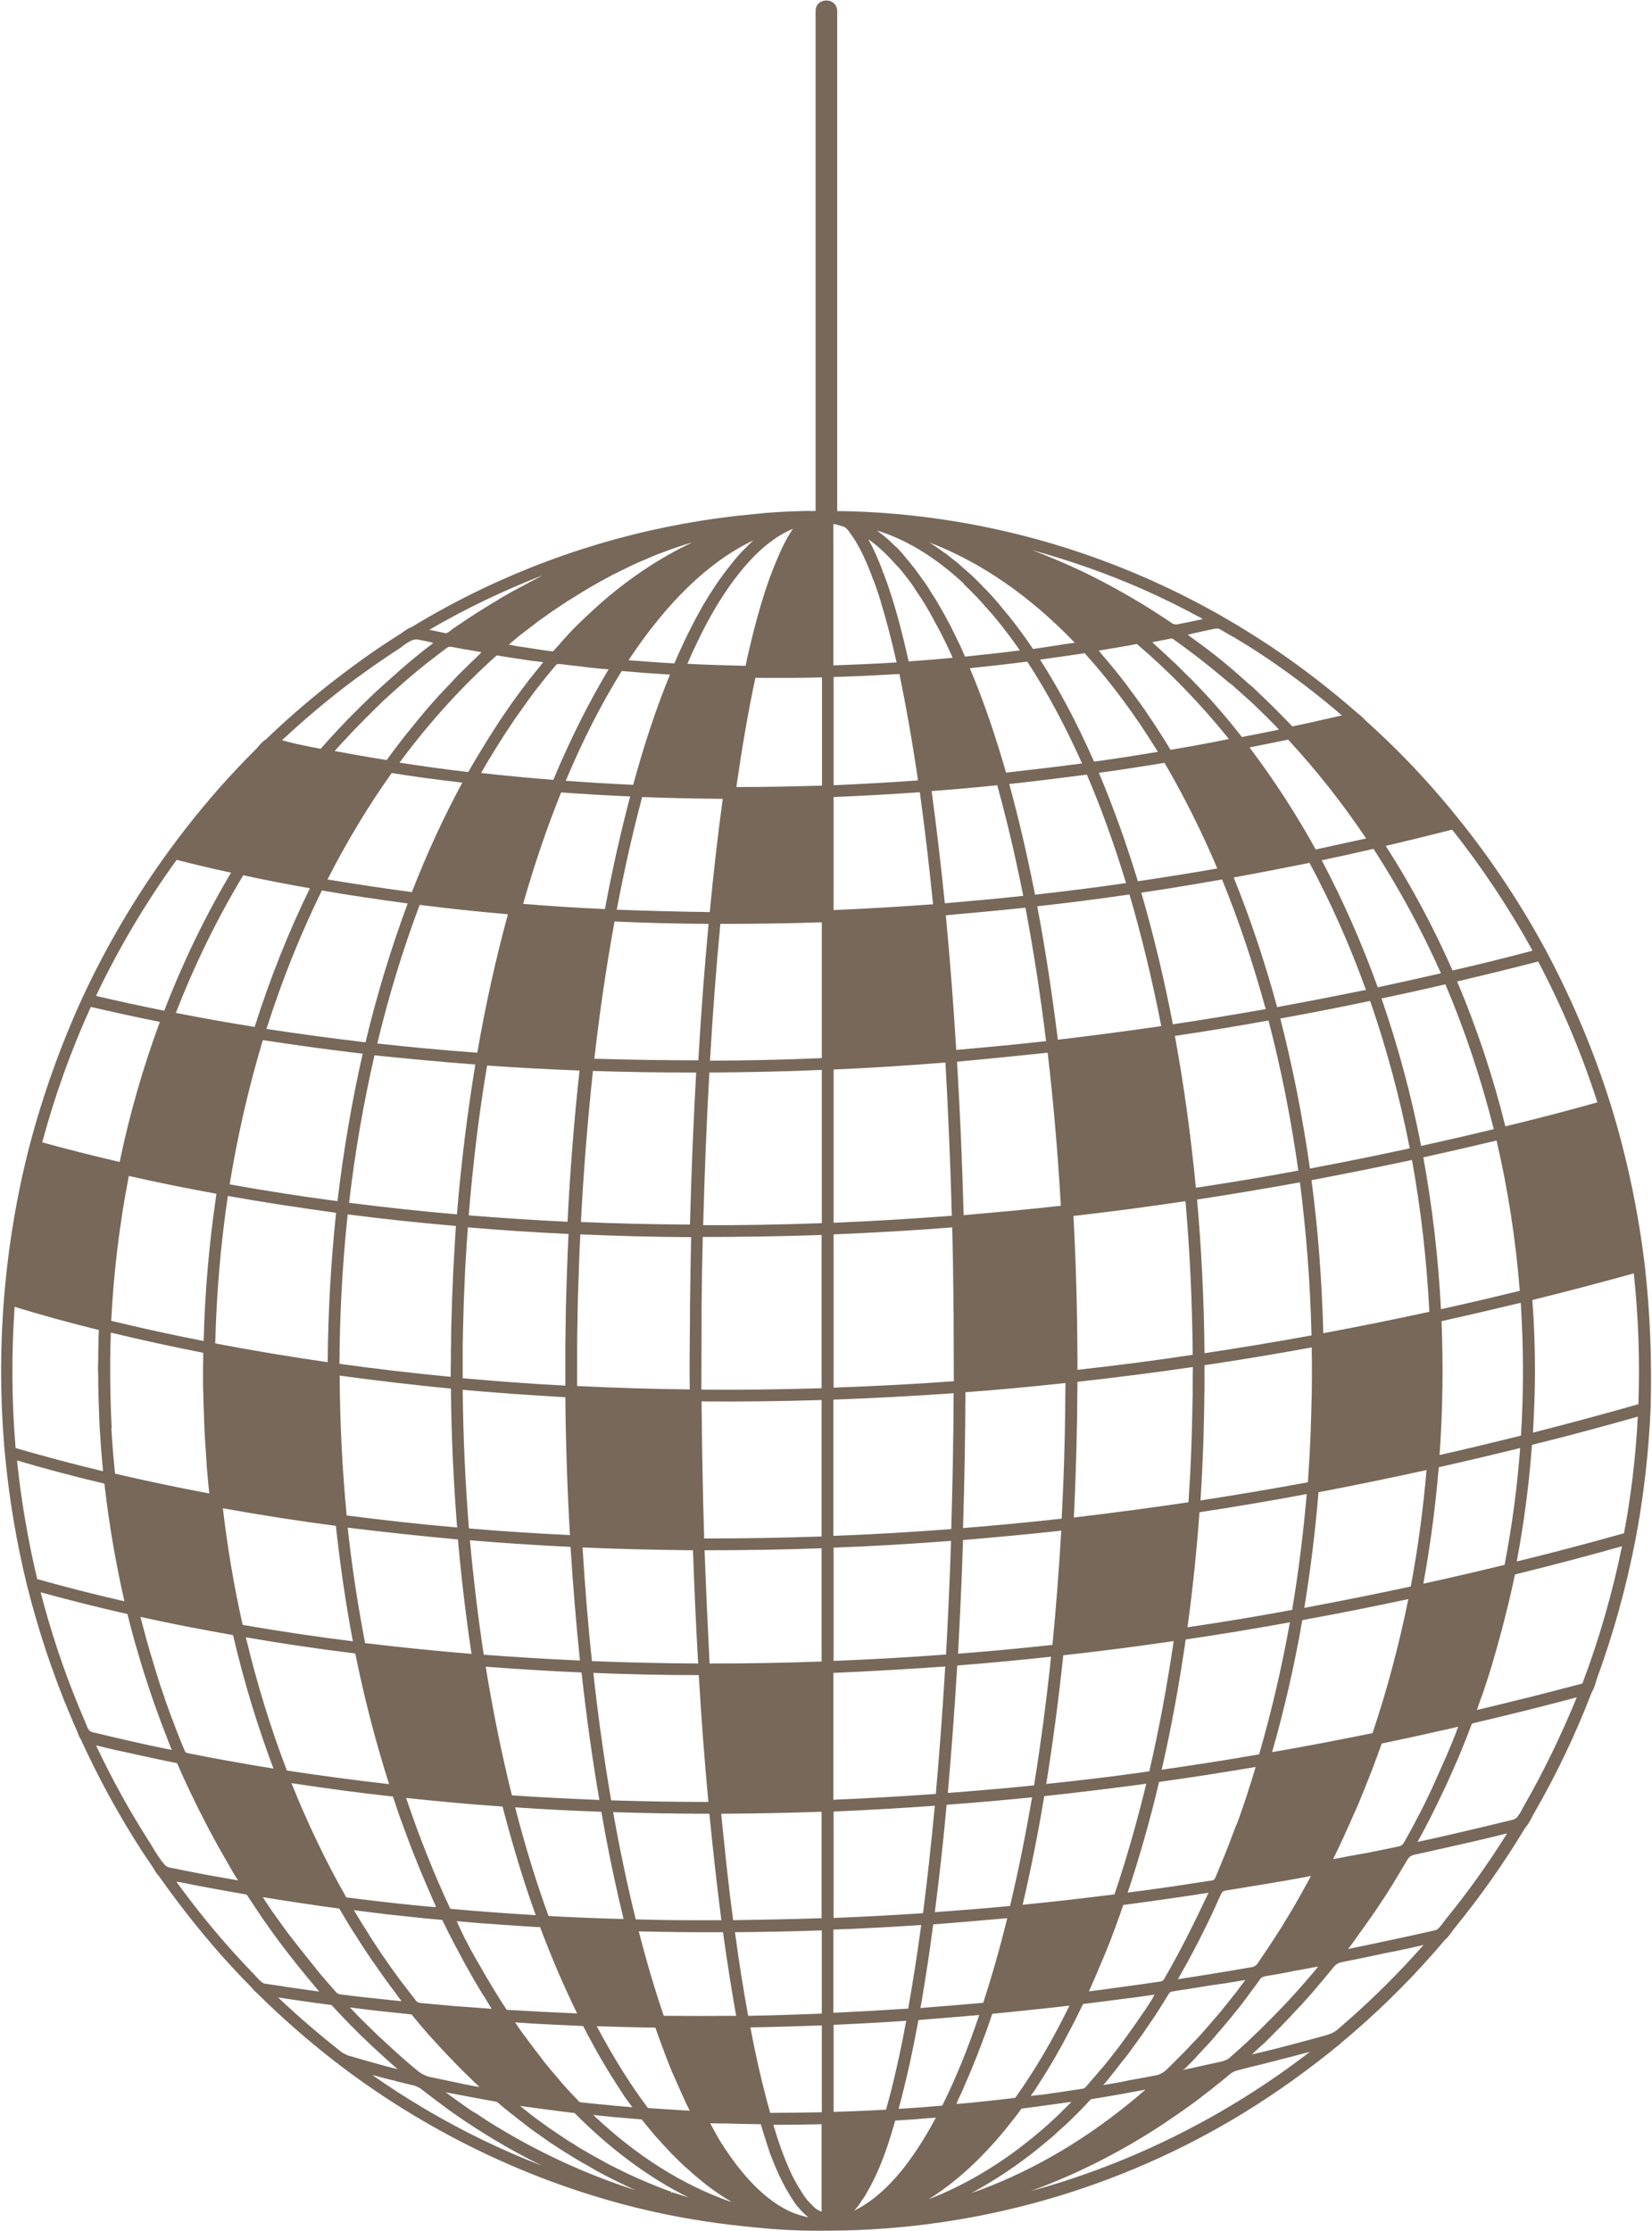 <?xml version="1.0" encoding="UTF-8" standalone="no"?><svg xmlns="http://www.w3.org/2000/svg" xmlns:xlink="http://www.w3.org/1999/xlink" fill="#77685a" height="1115.1" preserveAspectRatio="xMidYMid meet" version="1" viewBox="-0.3 -0.2 825.8 1115.1" width="825.8" zoomAndPan="magnify"><g id="change1_1"><path d="M821.9,632.4L821.9,632.4c-3.3-27.4-9-54.4-17-80.3c-8.3-26.5-19.1-52.2-32.1-76.6c-12.5-23.3-27.3-45.6-43.9-66.3 c-11.5-14.3-23.8-27.8-36.7-40.1c-3.2-3.1-6.5-6.1-9.8-9.1c-0.3-0.3-0.7-0.6-1-1c-0.8-0.8-1.8-1.8-2.6-2.3 c-13.9-12.2-28.4-23.4-43.3-33.4c-7.5-5-15.3-9.9-23.1-14.4c-0.6-0.4-1.1-0.6-1.4-0.7c-0.1-0.1-0.2-0.2-0.3-0.3 c-45.1-25.7-93.7-42.2-144.4-49.1c-14.6-2-29.7-3.2-44.7-3.5l0,0c-0.3,0-0.6,0-0.9,0l-2.5,0l0-250c0-1.9-0.9-3.5-2.5-4.5 c-1.7-1-4.1-1-5.8,0c-1.6,0.9-2.5,2.5-2.5,4.5l0,249.9l-1.3,0c-0.2,0-0.4,0-0.5,0l0,0l-0.1,0l0,0.8l0,0h0l-0.2-0.8c-0.3,0-0.7,0-1,0 c-0.3,0-0.6,0-0.8,0c-0.2,0-0.5,0-0.7,0c-9,0.2-17.3,0.6-25.4,1.5c-47.7,4.3-93.6,16.9-136.6,37.4c-11.9,5.7-23.8,12.1-35.4,19.2 c-1.6,0.5-3.1,1.6-4.6,2.7c-0.6,0.4-1.2,0.9-1.8,1.2c-8,5-15.9,10.4-23.5,16.1c-14.9,11-29.4,23.1-43,36.2c-1.5,0.9-2.8,2.4-3.9,3.7 c-0.5,0.6-0.9,1.1-1.4,1.5c-3.1,3.1-6.3,6.4-9.3,9.6c-11.7,12.4-22.9,26-33.4,40.3c-16.8,23-31.4,47.7-43.4,73.5 c-10.9,23.7-19.8,48.6-26.5,73.9c-6.5,25-10.8,50.9-12.9,76.9c-2,25.5-1.9,51.4,0.4,76.9c2.1,22.6,5.8,44.9,11.1,66.4 c5.6,22.4,12.9,44.4,21.8,65.4c0.9,2.2,1.9,4.5,2.9,6.7c0.2,0.4,0.3,0.8,0.5,1.3c0.4,1.1,0.9,2.4,1.6,3.4l0.1,0.2 c8.9,19.5,19.2,38.3,30.6,55.9c1.5,2.3,3,4.5,4.5,6.7c0.4,0.5,0.7,1.1,1.1,1.7c0.9,1.5,1.8,3,2.8,4c11.3,16,23.4,31.2,36.2,45.1 c3.3,3.6,6.7,7.1,10.1,10.6c0.3,0.3,0.5,0.6,0.8,0.9c0.6,0.7,1.3,1.4,2,2c12.3,12.2,25.5,23.7,39,34.2c0.5,0.4,1,0.7,1.5,1 c0.2,0.2,0.3,0.4,0.4,0.4l0.2,0.2c47,35.8,101.6,61.2,157.9,73.6c16.2,3.6,33.1,6.1,50.2,7.7c11.9,1.2,22.5,1.7,32.7,1.6l3.7,0 l0.8,0c73.1-0.4,144.7-20.8,207-59c16.6-10.2,32.9-21.9,48.4-34.7c0.1-0.1,0.2-0.2,0.3-0.4l0.1-0.1c0.2-0.1,0.4-0.2,0.6-0.4 c2.1-1.7,4.1-3.5,6.1-5.2c15.9-13.8,31.1-29.2,45.1-45.8l0,0c1.3-1,2.4-2.6,3.4-4c0.4-0.6,0.9-1.2,1.2-1.6 c12.9-15.8,24.8-32.7,35.4-50.3c1.3-1.4,2.4-3.5,3.4-5.4c0.4-0.8,0.8-1.6,1.2-2.2c10.9-18.9,20.6-39.2,28.7-60.3 c0.9-1.3,1.5-3.3,2-5c0.2-0.7,0.4-1.4,0.6-1.9c8.1-22.1,14.5-45.3,19.1-68.9c4.1-21.4,6.6-43.4,7.6-65.3 C825.5,680.1,824.6,656.1,821.9,632.4z M499.1,270C499.1,270,499.1,270,499.1,270L499.1,270C499.1,270,499.1,270,499.1,270z M762.1,901.4c-0.4,0.6-0.7,1.3-1.1,2c-0.8,1.5-1.6,3-2.6,4.3c-0.5,0.7-1.2,1.2-2.1,1.6c-8.1,2-16.5,4-25.5,6.1 c-7.2,1.7-14.7,3.4-22.5,5.1c0.1-0.2,0.2-0.4,0.3-0.6c1.2-2.1,2.3-4.3,3.5-6.5c0.2-0.4,0.5-0.9,0.7-1.4c0.2-0.4,0.4-0.8,0.6-1.1 c0.3-0.5,0.5-1,0.8-1.5l0.6-1.2c2.2-4.3,4.3-8.7,6.3-12.9c0.6-1.2,1.1-2.4,1.7-3.6c1.8-4,3.7-8.2,5.5-12.4l0.6-1.4 c0.3-0.8,0.7-1.6,1-2.4c2-4.9,3.9-9.6,5.6-14.2c8.1-1.9,16.7-4,26.1-6.3l8.3-2.1c6-1.5,12-3.1,18-4.7 C780.3,866.7,771.7,884.6,762.1,901.4z M416.4,1011.9c12-0.5,24.2-1.2,36.3-2c-2.4,13.1-4.8,23.9-7.3,34c-0.8,3.2-1.7,6.5-2.8,10.4 c-8.6,0.5-17.5,0.9-26.2,1.1V1011.9z M633.5,329.1c12.4,8.4,24.9,17.9,37,28.3l-0.1,0c-8.8,2-16.8,3.9-24.7,5.5 c-2.2-2.3-4.4-4.6-6.6-6.8c-0.8-0.8-1.7-1.7-2.5-2.5l-0.8-0.8c-1.4-1.4-2.9-2.8-4.3-4.2c-1.5-1.4-3-2.8-4.5-4.3 c-0.8-0.8-1.6-1.5-2.5-2.2l-0.5-0.4c-5.2-4.7-9.6-8.5-13.9-12c-1.1-0.9-2.3-1.8-3.5-2.8l-2.2-1.7c-0.5-0.4-1-0.8-1.6-1.2 c-1.7-1.3-3.4-2.6-5.1-3.8c-1.4-1-2.7-2-4.1-3l-0.2-0.1c0.3-0.1,0.5-0.1,0.8-0.2c1.2-0.3,2.3-0.6,3.3-0.8l2.7-0.6 c2-0.4,4.1-0.9,6.1-1.3c2.2-0.5,2.8-0.2,4.7,1l0.5,0.3v0C619.1,319.7,626.4,324.3,633.5,329.1z M688.4,493.3 c-8-22.2-17.4-43.5-28-63.5c9.1-1.9,17.6-3.8,25.9-5.7c12.6,19.5,24,40.4,33.7,62.2C709.4,488.7,698.8,491.1,688.4,493.3z M725.8,484.9c-9.6-21.8-20.8-42.7-33.4-62.3c11.3-2.6,22.5-5.4,33.2-8.1c14.9,18.8,28.4,39.1,40.2,60.5 C752.3,478.6,738.8,481.9,725.8,484.9z M752.2,562.8c-6.1-24.7-14.2-49-24.1-72.4c13.5-3.2,27.1-6.5,40.5-10 c11.8,22.4,21.8,46.1,29.6,70.4C783,555.1,767.5,559.1,752.2,562.8z M460.2,962c-2,14.9-4.2,28.6-6.5,41.8 c-12.3,0.8-24.9,1.5-37.4,2.1v-41.6C430.8,963.8,445.6,963,460.2,962z M615.4,342c1.8,1.6,3.6,3.2,5.5,4.9c0.9,0.8,1.8,1.6,2.7,2.4 c1.5,1.4,3.1,2.8,4.6,4.3c1.3,1.3,2.6,2.5,3.9,3.8l0.8,0.8c0.9,0.9,1.7,1.7,2.6,2.6c1.2,1.2,2.4,2.4,3.5,3.7 c-6.2,1.3-12.3,2.5-18.5,3.7c-1.9-2.5-3.9-4.9-6.1-7.6c-0.7-0.9-1.5-1.8-2.2-2.6l-0.3-0.4c-1.6-1.9-3.3-3.8-4.9-5.7l-0.9-1 c-0.7-0.8-1.4-1.6-2.1-2.3c-2.2-2.4-4.4-4.8-6.7-7.1c-1.2-1.3-2.5-2.6-3.8-3.8l-0.4-0.4c-1.2-1.2-2.5-2.5-3.7-3.7 c-0.4-0.4-0.8-0.8-1.1-1.1c-0.5-0.5-1-1-1.6-1.5c-0.3-0.3-0.6-0.5-0.9-0.8c-0.2-0.2-0.5-0.4-0.7-0.7c-1.3-1.3-2.7-2.5-4.1-3.8 l-0.4-0.4c-0.4-0.4-0.8-0.7-1.2-1.1c-0.6-0.5-1.1-1-1.7-1.5c-0.5-0.5-1.1-1.1-1.8-1.7c-0.1-0.1-0.1-0.1-0.2-0.2 c0.2,0,0.4-0.1,0.6-0.1l8.7-1.7c0.3,0,0.6,0,0.9,0.1c2,1.4,4.1,2.9,6.1,4.4c0.7,0.5,1.4,1,2,1.5l1.1,0.8h0 c6.5,4.9,12.8,10,18.9,15.2L615.4,342z M654.5,583.9c-3.6-25.6-8.6-50.8-14.8-75c14.8-2.7,29.9-5.6,44.9-8.8 c8.2,23.7,14.9,48.5,19.8,73.7C687.8,577.4,671,580.8,654.5,583.9z M710.1,572.6c-4.9-25.3-11.6-50-19.8-73.7 c10.7-2.3,21.4-4.6,31.9-7.1c9.8,23,17.9,47.4,24.2,72.4C734.5,567.1,722.2,569.9,710.1,572.6z M720,654.2 c-1.3-25.6-4.3-51.1-8.8-75.9c12.2-2.7,24.5-5.5,36.6-8.4c5.7,24.5,9.6,49.7,11.6,75.1C746.4,648.2,733.2,651.3,720,654.2z M720.3,660.2c12.9-2.9,26.2-6,39.6-9.2c1.4,22.1,1.5,44.4,0.1,66.4c-13.3,3.3-27,6.6-40.7,9.7C720.9,704.9,721.2,682.4,720.3,660.2 z M517.1,447c-3.9-19.7-8.1-37.8-12.9-55.3c12.8-1.4,25.8-3,38.8-4.7c7.2,16.8,13.6,34.6,19.6,54.2 C547.6,443.4,532.3,445.3,517.1,447z M601.8,676.2c-0.2-25.9-1.5-51.7-3.7-76.8c16.9-2.6,34.2-5.5,51.4-8.6 c3.2,25,5.2,50.7,5.8,76.5C637.7,670.5,619.7,673.5,601.8,676.2z M661.2,666.2c-0.7-25.9-2.6-51.6-5.9-76.5 c16.5-3.1,33.4-6.5,50.2-10.1c4.5,24.7,7.4,50.2,8.7,75.9C696.7,659.3,678.9,662.9,661.2,666.2z M712.8,734.6 c-1.7,19.7-4.3,39.2-7.9,58.2c-17.4,3.8-35.3,7.3-53.2,10.7c3.1-19,5.5-38.5,7.1-57.8C676.5,742.3,694.6,738.6,712.8,734.6z M703.7,799.1c-4.7,23.1-10.7,45.6-17.9,67c-16.3,3.3-33.2,6.6-50.2,9.5c6.1-21.3,11.2-43.5,15.1-66 C668,806.5,685.9,802.9,703.7,799.1z M586,511.8c-4.4-22.8-9.7-44.9-15.8-65.8c13.1-1.9,26.6-4.2,40.4-6.6 c8.3,20.4,15.6,42.2,21.8,64.8C617,506.9,601.4,509.5,586,511.8z M601.8,682.2c17.6-2.6,35.6-5.6,53.6-8.9 c0.1,5.9,0.1,10.5,0.1,14.9c0,5-0.1,10.5-0.3,16.6l-0.1,3.7c-0.1,4.5-0.3,8.9-0.5,13.4l-0.1,1.6c0,0.9-0.1,1.8-0.1,2.7 c-0.3,4.7-0.6,9.5-0.9,14.5c-17.6,3.3-35.7,6.3-53.7,9.1c0.3-4.7,0.6-9.3,0.8-14c0.1-2.2,0.2-4.5,0.3-6.7l0.2-5.1 c0.1-1.9,0.2-3.7,0.2-5.6c0.1-2.6,0.1-5.2,0.2-7.8l0.1-4.2c0-2,0.1-4,0.1-6c0-1.9,0-3.8,0.1-5.7l0-4.7c0-1.7,0-3.4,0-5.1 L601.8,682.2z M593.3,813.2c2.6-18.9,4.6-38.3,6-57.5c17.6-2.7,35.6-5.7,53.6-9.1c-1.7,19.6-4.1,39.1-7.3,57.9 C628.5,807.7,610.9,810.6,593.3,813.2z M544,995.2c0.5-1,0.9-2,1.4-3.1l1.2-2.7c0.3-0.7,0.6-1.4,0.9-2.1c1.4-3.3,2.8-6.6,4.2-10 l0.4-0.9c0.2-0.4,0.3-0.8,0.5-1.2c1.4-3.5,2.8-7,4.1-10.6l0.7-1.9c1.3-3.5,2.6-7.1,3.8-10.7c8.4-1.1,17.1-2.3,25.9-3.6l1.3-0.2 c0.5-0.1,1-0.1,1.5-0.2c4.6-0.7,9.2-1.4,13.9-2.1c-6.7,14.2-14,29.1-22.3,43.3c-0.4,0.5-0.9,0.9-1.4,1c-5.9,0.9-11.7,1.7-17.6,2.5 C556.3,993.6,550.2,994.4,544,995.2z M617.4,912.7c-1.3,3.5-2.6,6.9-3.9,10.3c-0.6,1.5-1.2,3-1.8,4.5c-1.4,3.5-3,7.2-4.5,10.9 c-0.5,0.9-0.9,1.2-1.4,1.3c-6.6,1-13.1,2-19.7,3c-7.3,1.1-14.9,2.1-22.7,3.1c5.9-17.6,11.2-36.2,15.7-55.3 c15.7-2.2,31.9-4.7,48.3-7.5c-1,3.4-2.1,6.9-3.2,10.3c-0.3,0.8-0.6,1.7-0.8,2.5l-0.5,1.6c-1.2,3.6-2.4,7.2-3.7,10.8 c-0.4,1.2-0.9,2.4-1.3,3.5L617.4,912.7z M522.7,891.5c3.3-20.7,6.2-42.3,8.5-64.3c18.1-2,36.7-4.4,55.2-7.1 c-3.3,22.5-7.4,44.4-12.2,65.1C557.5,887.6,540.2,889.7,522.7,891.5z M580.4,884.4c4.8-20.9,8.8-42.8,12-65.1 c17-2.5,34.5-5.4,52.1-8.6c-4.1,22.8-9.3,45-15.4,66C613.3,879.5,596.9,882,580.4,884.4z M595.9,692.8l0,2.2c0,1.8,0,3.5-0.1,5.3 c0,2-0.1,3.9-0.1,5.9l-0.1,4.3c-0.1,2.6-0.1,5.2-0.2,7.8c-0.1,1.9-0.1,3.7-0.2,5.6l-0.2,5.1c-0.1,2.2-0.2,4.5-0.3,6.7 c-0.3,5-0.6,10-0.9,15c-19,2.8-38.2,5.4-57.3,7.6c1.1-22.2,1.7-45,1.8-67.8c19-2.1,38.4-4.6,57.7-7.4 C595.9,686.3,595.9,689.6,595.9,692.8z M538.3,684.5c0-1.1,0-2.2,0-3.3l0-2.7c-0.1-23.1-0.7-47-2-70.9c18.4-2.1,37.3-4.6,56-7.4 c2.2,25.2,3.4,51,3.6,76.8C576.8,679.9,557.5,682.4,538.3,684.5z M572.7,891.4c-4.7,19.3-10,37.9-15.9,55.3 c-15.1,1.9-30.6,3.7-45.9,5.2c4-17.2,7.7-35.5,10.8-54.3C538.3,895.8,555.5,893.7,572.7,891.4z M654.1,939.2 c-0.4,0.8-0.8,1.6-1.3,2.4c-0.8,1.5-1.7,3.1-2.6,4.7c-1.2,2.2-2.5,4.4-3.7,6.5c-1.1,1.8-2.2,3.7-3.3,5.5c-1.1,1.8-2.1,3.5-3.2,5.3 c-1.4,2.2-2.8,4.3-4.2,6.5l-0.4,0.6c-0.8,1.3-1.7,2.5-2.5,3.8c-1.6,2.4-3.3,4.9-4.9,7.2c-0.6,0.6-1.3,1-2.1,1.3 c-6.8,1.2-14.2,2.4-22.7,3.8c-4.9,0.8-9.8,1.5-14.7,2.3c0.2-0.4,0.5-0.8,0.7-1.2l1.4-2.5c0.7-1.3,1.5-2.6,2.2-3.9 c1.2-2.2,2.4-4.5,3.6-6.7c0.9-1.7,1.8-3.5,2.7-5.2c1-1.9,1.9-3.8,2.9-5.8c1.1-2.1,2.1-4.3,3.1-6.4c0.7-1.4,1.3-2.9,2-4.3l1.2-2.7 c0.4-0.9,0.8-1.8,1.3-2.8c1-2.2,1.1-2.5,3.2-2.9c2.3-0.4,4.6-0.7,6.9-1.1c4.4-0.7,8.8-1.5,13.3-2.2c0.8-0.1,1.6-0.3,2.4-0.4 c0.7-0.1,1.5-0.3,2.2-0.4c0.6-0.1,1.2-0.2,1.8-0.3c0.7-0.1,1.3-0.2,2-0.3c4.5-0.8,9-1.6,13.6-2.5L654.1,939.2z M528.5,519.5 c-2.9-23.2-6.3-45.6-10.3-66.7c15.5-1.7,31-3.7,46.1-5.9c6.1,20.8,11.4,42.9,15.9,65.8C562.8,515.2,545.5,517.5,528.5,519.5z M532.3,691.1c-0.1,22.8-0.7,45.6-1.9,67.8c-16.3,1.8-32.9,3.4-49.3,4.7c0.7-22.3,1.1-45.2,1.2-67.9 C498.8,694.5,515.6,692.9,532.3,691.1z M516.4,1045.4c0.3-0.4,0.6-0.9,0.9-1.3c0.2-0.3,0.4-0.6,0.6-1c0.2-0.3,0.3-0.5,0.5-0.8 c1.7-2.6,3.2-5,4.7-7.4c0.7-1.2,1.4-2.3,2.1-3.5c1.4-2.3,2.7-4.6,4-7l0.5-0.8c0.4-0.7,0.8-1.5,1.2-2.2c1.5-2.8,3.1-5.8,4.7-8.9 l1.3-2.5c1.4-2.8,2.8-5.7,4.2-8.5c7.2-0.9,14.6-1.8,21.9-2.8l1.8-0.2c4-0.5,7.9-1.1,12-1.7c0,0.1-0.1,0.2-0.1,0.2 c-0.3,0.5-0.5,0.9-0.7,1.4l-0.6,1c-0.3,0.5-0.6,0.9-0.9,1.4c-1.6,2.6-3.3,5.1-5.1,7.6l-0.9,1.3c-0.4,0.6-0.8,1.3-1.3,1.9 c-2.7,3.8-5.3,7.5-8.1,11.2c-2.6,3.4-5.3,6.9-8.2,10.4c-0.3,0.3-0.6,0.7-0.9,1l-0.7,0.8c-2.2,2.6-4.5,5.3-6.8,7.9 c-0.5,0.5-1,0.8-1.3,0.9c-7.2,1.1-13.9,2.1-20.3,3l-1.1,0.1c-1.2,0.1-2.4,0.3-3.7,0.4c-0.4,0-0.8,0.1-1.2,0.1L516.4,1045.4z M597.5,593.5c-2.5-25.9-6-51.5-10.5-75.9c15.5-2.3,31.3-4.9,46.8-7.7c6.3,24.1,11.3,49.4,14.9,75 C631.8,588.1,614.6,590.9,597.5,593.5z M568.5,440.3c-5.8-19-12.3-37.2-19.5-54.2c10.9-1.5,21.9-3.2,32.8-5 c9.6,16.4,18.5,34.1,26.4,52.8C594.6,436.3,581.2,438.4,568.5,440.3z M523.4,526c2.9,24.7,5.1,50.4,6.6,76.5 c-16.1,1.8-32.5,3.3-48.6,4.7c-0.7-26.2-1.8-52-3.3-76.7C493.1,529.1,508.4,527.6,523.4,526z M530.2,764.9 c-1.1,19.2-2.6,38.4-4.4,57.1c-15.7,1.7-31.6,3.2-47.2,4.4c1-18.6,1.9-37.7,2.5-56.8C497.3,768.2,513.9,766.7,530.2,764.9z M525.1,827.9c-2.3,22.2-5.2,43.8-8.5,64.3c-14.3,1.5-28.8,2.7-43.1,3.8c1.8-20.5,3.4-41.9,4.7-63.7 C493.6,831.1,509.4,829.6,525.1,827.9z M515.6,898.2c-3.3,19.3-6.9,37-11,54.3c-12.5,1.2-25.2,2.2-37.6,3.1 c2.2-17.2,4.2-34.8,5.9-53.7C487,900.9,501.3,899.6,515.6,898.2z M584.8,374.6c-1.5-2.6-3.1-5.1-4.7-7.6c-0.6-0.9-1.2-1.9-1.8-2.8 c-1.6-2.5-3.2-4.9-4.9-7.4l-0.6-0.9c-0.3-0.4-0.5-0.8-0.8-1.2c-1.8-2.6-3.8-5.3-6-8.3c-0.8-1-1.5-2.1-2.3-3.1l-0.2-0.3 c-1.4-1.9-2.9-3.8-4.4-5.7c-0.3-0.3-0.5-0.7-0.8-1c-0.3-0.4-0.7-0.9-1-1.3l-0.7-0.8c-1.9-2.4-4-4.8-6.2-7.4l-0.8-1 c-0.2-0.2-0.4-0.5-0.6-0.8c7.2-1.2,13.3-2.2,19-3.3c16.2,13.8,31.7,29.7,46,47.5C603.9,371.3,594.2,373,584.8,374.6z M502.6,386 c-5.5-19.2-11.4-36.3-18.1-52.2c9.8-1,19.4-2.1,28.7-3.3c9.9,15.2,18.9,31.9,27.4,50.9C527.7,383.1,514.9,384.6,502.6,386z M498.2,392.3c3.8,13.8,7.4,28.4,10.5,43.3c0.9,4,1.7,8,2.5,12c-13.1,1.4-26.3,2.6-39.2,3.7c-2-19.8-4.2-38.2-6.6-56.1 C476.5,394.4,487.5,393.4,498.2,392.3z M512.3,453.5c4,21.2,7.5,43.6,10.3,66.7c-15,1.7-30.1,3.1-44.9,4.4 c-1.4-23.3-3.2-45.9-5.2-67.3C485.8,456.1,499.2,454.9,512.3,453.5z M503.2,958.6c-3.7,15.1-7.7,29-12,42.3 c-10.3,0.9-20.9,1.8-31.4,2.6c0.5-2.7,1-5.4,1.4-8.1c1.7-10.4,3.4-21.4,5-33.7C478.3,960.8,490.7,959.7,503.2,958.6z M591.8,1034 c0.9-0.9,1.8-1.7,2.6-2.6l0.6-0.6c0.2-0.2,0.5-0.5,0.7-0.7c0.9-0.9,1.7-1.8,2.5-2.7c0.5-0.5,1-1.1,1.5-1.6l0.8-0.9 c1.1-1.2,2.3-2.4,3.4-3.6c1.3-1.4,2.6-2.9,3.8-4.4l0.5-0.6c1.7-1.9,3.3-3.8,4.9-5.7c1-1.2,2.1-2.5,3.1-3.8l0.4-0.5 c0.4-0.5,0.9-1.1,1.3-1.6c0.7-0.9,1.4-1.7,2.1-2.6c0.3-0.4,0.7-0.9,1-1.3c0.3-0.4,0.5-0.7,0.8-1.1c1-1.3,1.9-2.5,2.9-3.9l1.1-1.5 c0.6-0.8,1.2-1.6,1.8-2.4c0.3-0.4,0.6-0.9,0.9-1.3l1-1.4c0.6-0.8,1.3-1.2,2-1.4c0.3-0.1,0.5-0.1,0.8-0.2l4.1-0.7 c0.7-0.1,1.3-0.2,1.9-0.3c1.6-0.3,3.2-0.6,4.7-0.9c1.2-0.2,2.4-0.5,3.5-0.7c1.3-0.2,2.6-0.5,3.9-0.7c2-0.4,3.9-0.7,5.9-1.1l2.3-0.4 c-0.7,0.9-1.4,1.8-2.2,2.7c-2.5,3-5.2,6.1-8,9.2l-0.8,0.9c-0.3,0.4-0.7,0.8-1.1,1.2c-3.2,3.6-6.6,7.1-10.1,10.7 c-0.4,0.4-0.9,0.9-1.3,1.3l-1,1c-3.1,3.1-5.9,5.9-8.7,8.5c-0.8,0.8-1.7,1.6-2.5,2.4c-2.8,2.6-5.8,5.2-8.8,7.9 c-1,0.7-2.1,1.2-3.6,1.6c-6.8,1.5-12.5,2.8-17.7,3.9l-2,0.4L591.8,1034z M666.1,929.1c0.3-0.7,0.7-1.4,1-2.1 c0.5-1.1,1.1-2.2,1.6-3.3c0.3-0.7,0.7-1.4,1-2.1l0.2-0.5c0.7-1.4,1.4-2.9,2-4.3c1.6-3.5,3.2-7.1,5-11.2l0.7-1.5 c0.4-0.9,0.8-1.9,1.2-2.8c1.5-3.5,3-7.3,4.8-11.9l0.7-1.7c0.3-0.8,0.6-1.5,0.9-2.3c1.8-4.6,3.5-9.4,5.2-14.1 c8.1-1.7,16.7-3.5,26.3-5.7c0.6-0.1,1.2-0.3,1.7-0.4c0.6-0.1,1.2-0.3,1.9-0.4c2.8-0.6,5.5-1.2,8.3-1.9c0,0,0,0,0,0 c-0.3,0.8-0.6,1.6-0.9,2.4l-0.1,0.4c-1.2,2.9-2.3,5.9-3.6,8.8h0c-0.8,2-1.7,4-2.6,6c-1.4,3.2-2.8,6.3-4.2,9.5l-0.6,1.3 c-0.5,1.1-1,2.2-1.5,3.3c-2.3,4.9-4.5,9.4-6.7,13.5l-0.2,0.4c-1.9,3.7-4.1,7.8-6.9,12.7c-0.5,0.7-1.1,1.1-1.8,1.4 c-5.7,1.2-11.4,2.4-17.1,3.5C676.9,927,671.5,928.1,666.1,929.1L666.1,929.1z M638.1,503.2c-6.1-22.5-13.4-44.3-21.7-64.8 c12.7-2.3,25.4-4.8,37.9-7.3c10.7,19.9,20.2,41.3,28.2,63.5C667.7,497.6,652.8,500.5,638.1,503.2z M546.6,380.5 c-8.4-19-17.2-35.7-27-51c7.9-1.1,15.2-2.1,22.3-3.2c13,14.4,25.3,30.9,36.6,49.3C567.7,377.4,557,379.1,546.6,380.5z M450,284.7 c0.3,0.3,0.6,0.7,0.9,1.1c0.8,1,1.6,2,2.3,3l0.6-0.5l0,0l-0.5,0.6c0.7,0.9,1.4,1.8,2.1,2.8c0.4,0.6,0.8,1.1,1.2,1.7l0.2,0.4 c0.8,1.2,1.6,2.4,2.4,3.6l1,1.5c0.9,1.4,1.8,2.8,2.6,4.2l0.7,1.2c0.9,1.5,1.8,3.1,2.6,4.6l0.5,1c0.9,1.6,1.7,3.2,2.6,4.8l0.6,1.1 c0.8,1.6,1.6,3.2,2.4,4.8l1,2.1c0.6,1.3,1.2,2.5,1.8,3.8c0.3,0.7,0.6,1.4,0.9,2.1c-7.5,0.7-14.9,1.3-22,1.8 c-3-13.5-6.9-29.3-12.7-44.5l-0.7,0.3l0.6-0.5c-1.9-5.1-4.3-10.9-7.4-16.4c0.6,0.4,1.3,0.9,1.8,1.3c2.6,2,5.1,4.2,7.7,6.8l0.3,0.3 c1.1,1.1,2.1,2.2,3.2,3.4l0.6,0.7C448.3,282.7,449.2,283.7,450,284.7z M489.2,1007c-5.8,17.2-11.9,32.1-18.5,45.3 c-7.2,0.6-14.5,1.2-21.8,1.6c3.6-13.3,6.8-27.4,9.9-44.4C468.6,1008.7,478.9,1007.9,489.2,1007z M480.6,1045.2l0.4-0.9 c0.2-0.5,0.4-0.9,0.6-1.4l0.4-1c1.5-3.3,2.8-6.4,4-9.4c0.5-1.3,1-2.6,1.6-3.9c1.1-2.8,2.2-5.7,3.3-8.6l0.4-1.2 c0.3-0.8,0.6-1.6,0.9-2.3c1.2-3.3,2.4-6.7,3.5-10.1c7.5-0.7,15-1.5,22.4-2.3l2-0.2c4.7-0.5,9.4-1,14.1-1.6c0,0,0,0,0.1,0 c-8.5,17.4-17.4,32.5-27.1,46.1c-5.9,0.7-11.6,1.4-17,1.9c-3.4,0.4-6.8,0.7-10.2,1l-1.4,0.1c-0.3,0-0.5,0-0.8,0 C478.6,1049.4,479.6,1047.3,480.6,1045.2z M560.5,1040.4c-3.1,0.6-6.2,1.1-9.3,1.6c0.4-0.5,0.9-1,1.3-1.5l0.9-1.1 c0.4-0.5,0.9-1,1.3-1.6l0.3-0.4c0.1-0.2,0.3-0.3,0.4-0.5c1.3-1.5,2.5-3.1,3.7-4.7l2.2-2.8c0.6-0.7,1.1-1.4,1.7-2.1 c1-1.3,2-2.7,3-4.1l2.2-3c0.9-1.3,1.9-2.6,2.8-3.9c0.3-0.5,0.7-1,1-1.5c0.3-0.4,0.5-0.8,0.8-1.2l0.5-0.7c1.6-2.4,3.3-4.7,4.8-7.1 c1.2-1.9,2.4-3.8,3.6-5.7c0.2-0.4,0.5-0.8,0.7-1.2l0.7-1.1c0.3-0.6,0.7-1.1,1-1.6c0.3-0.4,0.7-0.7,0.8-0.8l0,0 c1.2-0.2,2.4-0.4,3.6-0.6l2.9-0.5l0.3,0c0.2,0,0.5,0,0.7-0.1c2.3-0.4,4.6-0.7,6.9-1.1c1-0.2,2-0.3,3-0.5c0.9-0.1,1.7-0.3,2.6-0.4 c1-0.2,1.9-0.3,2.9-0.4c1.2-0.2,2.3-0.4,3.5-0.5c3.6-0.6,7.3-1.2,10.9-1.8c-1.2,1.6-2.4,3.2-3.6,4.8l-0.4,0.6 c-1.8,2.3-3.7,4.6-5.5,6.9l-1.3,1.6c-0.7,0.9-1.4,1.8-2.2,2.7c-1.2,1.4-2.4,2.8-3.6,4.2l-1.9,2.2c-1.2,1.4-2.5,2.9-3.8,4.3 c-0.8,0.9-1.6,1.8-2.4,2.6l-1.2,1.2c-1.9,2.1-3.9,4.2-5.9,6.2c-0.7,0.7-1.4,1.4-2.2,2.2l-1,1c-1.7,1.7-3.3,3.3-5,4.9 c-1.1,0.9-2.4,1.6-3.9,2.1c-4.6,0.9-9.3,1.8-14,2.6L560.5,1040.4z M711.2,791.4c3.5-19.2,6.1-38.7,7.7-58.2 c13.3-3,26.9-6.2,40.7-9.6c-1.5,19.7-4.1,39.3-7.8,58.4C738.6,785.2,724.9,788.4,711.2,791.4z M458.6,389.9 c-14.2,1-28.3,1.8-42.2,2.4v-54.1c11-0.3,22-0.9,32.9-1.5C452.6,352.7,455.7,370.1,458.6,389.9z M466.1,451.8 c-16.6,1.2-33.3,2.2-49.7,2.9v-56.5c14.2-0.6,28.7-1.4,43.1-2.4C461.9,413.3,464.1,431.7,466.1,451.8z M475.5,607.5 c-19.8,1.5-39.7,2.7-59.1,3.5v-76.6c18.5-0.8,37.3-2,55.9-3.5C473.7,555.7,474.8,581.4,475.5,607.5z M476.5,690.2 c-20,1.5-40.3,2.5-60.1,3.2v-76.6c19.5-0.8,39.5-1.9,59.3-3.5c0.3,11.9,0.5,23.9,0.6,35.7c0,2.5,0,4.9,0.1,7.4l0,4.7 C476.4,670.6,476.5,680.4,476.5,690.2z M476.4,696.2c-0.1,22.9-0.5,45.7-1.2,67.9c-19.7,1.5-39.5,2.7-58.9,3.4v-68.1 C436.2,698.7,456.4,697.6,476.4,696.2z M475.1,770c-0.6,19.3-1.5,38.4-2.5,56.8c-18.7,1.4-37.7,2.5-56.2,3.2v-56.6 C435.7,772.7,455.4,771.5,475.1,770z M472.2,832.8c-1.3,21.9-2.9,43.3-4.7,63.7c-17,1.2-34.3,2.2-51.2,2.9V836 C434.7,835.2,453.5,834.1,472.2,832.8z M467,902.4c-1.8,19-3.7,36.5-5.9,53.7c-14.9,1-29.9,1.8-44.7,2.4v-53.2 C433.1,904.6,450.1,903.6,467,902.4z M657.4,424.4c-9.9-17.9-21-35-33.1-51c7.4-1.5,13.6-2.7,19.3-3.9c14,15.1,27.1,31.7,39,49.4 C674,420.8,665.5,422.6,657.4,424.4z M600.3,309.4c-4.1,0.9-8.1,1.7-12.2,2.5c-0.8,0.1-1.6-0.1-2.3-0.4c-1.2-0.8-2.3-1.6-3.4-2.3 c-0.3-0.2-0.6-0.4-0.9-0.6c-2.6-1.7-5.3-3.4-7.9-5.1c-10.5-6.5-21.4-12.5-32.3-17.8c-8.4-4-16.9-7.6-25.6-10.9 c18.6,5.1,36.8,11.5,54.3,19.1c10.2,4.5,20.6,9.6,31,15.3L600.3,309.4z M526.8,322.6c-3.6,0.5-7.1,1.1-10.7,1.6 c-1.1-1.6-2.2-3.2-3.3-4.8c-0.6-0.8-1.2-1.7-1.8-2.5l-1.4-1.9c-0.5-0.6-0.9-1.2-1.4-1.9c-1.1-1.4-2.1-2.8-3.2-4.1l-0.5-0.7 c-0.3-0.4-0.7-0.9-1.1-1.3c-1.1-1.4-2.3-2.7-3.4-4.1l-0.3-0.4c-0.5-0.6-0.9-1.1-1.4-1.7c-1.1-1.2-2.2-2.5-3.3-3.7 c-0.7-0.8-1.5-1.6-2.3-2.4c-1-1-2-2-2.9-3c-1-1-2-2-3-3c-0.8-0.8-1.6-1.6-2.5-2.3c-1.3-1.2-2.6-2.3-3.9-3.4l-0.4-0.4 c-0.5-0.5-1.1-0.9-1.6-1.4c-1.4-1.1-2.8-2.2-4.2-3.3c-0.2-0.2-0.5-0.4-0.7-0.6c-0.3-0.2-0.6-0.5-0.9-0.7c-0.1-0.1-0.3-0.2-0.4-0.3 l-0.4-0.2c-0.7-0.5-1.4-1-2.1-1.5l-0.4-0.3c-1.3-0.9-2.5-1.7-3.8-2.6c-0.4-0.3-0.8-0.5-1.3-0.8c25.6,9.8,50.1,26.6,72.8,50.2 C533.6,321.5,530.2,322,526.8,322.6z M481.4,291.7c1.4,1.3,2.8,2.7,4.2,4.1c0.9,1,1.9,1.9,2.8,2.9c0.8,0.8,1.5,1.6,2.2,2.4 c1.1,1.2,2.2,2.5,3.3,3.7c0.5,0.6,1,1.2,1.6,1.8c1.1,1.4,2.3,2.7,3.4,4.1c0.4,0.5,0.8,1.1,1.3,1.6l0.2,0.3c1,1.3,2.1,2.7,3.1,4 c0.6,0.7,1.1,1.5,1.7,2.3l0.9,1.2c0.6,0.8,1.2,1.7,1.8,2.5c0.6,0.8,1.1,1.6,1.6,2.3c-9.4,1.2-18.6,2.2-27.4,3.1 c-0.7-1.5-1.3-3-2-4.5c-0.5-1.2-1.1-2.4-1.7-3.5l-0.7-1.5c-0.2-0.4-0.4-0.8-0.5-1.1c-0.8-1.7-1.7-3.3-2.5-5l-0.6-1.1 c-0.9-1.7-1.8-3.3-2.7-5l-0.6-1c-0.9-1.6-1.8-3.2-2.7-4.7l-0.7-1.2c-0.9-1.4-1.8-2.8-2.7-4.2l-0.4-0.7c-0.2-0.3-0.4-0.6-0.6-1 c-0.7-1.1-1.4-2.1-2.2-3.2l-0.9-1.2c-0.3-0.4-0.6-0.9-0.9-1.3c-0.5-0.7-1.1-1.5-1.6-2.2l-1.2-1.6c-0.4-0.5-0.7-1-1.1-1.4l-0.6-0.8 c-0.2-0.2-0.4-0.4-0.6-0.7l-0.4-0.5c-0.7-0.8-1.3-1.6-2-2.4c-0.3-0.4-0.7-0.8-1-1.2l-0.3-0.4c-0.7-0.8-1.4-1.5-2.1-2.3 c-0.4-0.4-0.8-0.8-1.3-1.2l-0.2-0.2c-0.7-0.7-1.5-1.4-2.2-2.1c-0.5-0.5-1.1-1-1.6-1.5c-0.7-0.6-1.4-1.2-2.2-1.8l-0.5-0.4 c-0.2-0.2-0.4-0.3-0.6-0.5c-0.2-0.2-0.5-0.3-0.7-0.5l-0.5-0.4c-0.3-0.2-0.6-0.5-0.9-0.7c0.4,0.1,0.8,0.3,1.3,0.4l1.8,0.6 c0.8,0.3,1.7,0.6,2.5,0.9c8.1,3.1,16.4,7.7,24.5,13.6c4.2,3.1,8.4,6.5,12.5,10.3c0.2,0.2,0.4,0.4,0.7,0.6L481.4,291.7z M436.4,289.9 c1.3,3.5,2.5,7,3.5,10.4l0.7-0.2l0,0l-0.7,0.3c2.7,8.8,5.2,18.2,8,30.5c-10.5,0.7-21.1,1.1-31.6,1.5v-70.7c0.6,0.1,1.2,0.2,1.8,0.4 c1,0.2,2.1,0.6,3.4,1c0.7,0.3,1.3,0.8,1.7,1.3l0.3,0.3c0.2,0.2,0.3,0.4,0.4,0.5c1.2,1.6,2.4,3.3,3.6,5.3c2.7,4.5,5.1,9.6,7.6,16.1 c0.3,0.8,0.6,1.7,0.9,2.5L436.4,289.9z M426.6,1104.8c0.4-0.4,0.7-0.8,1.1-1.2l0.5-0.6c0.1-0.2,0.3-0.3,0.4-0.5 c0.3-0.3,0.5-0.6,0.7-1l0.5-0.7c0.2-0.2,0.4-0.5,0.5-0.8c0.2-0.2,0.3-0.5,0.5-0.7l0.5-0.7c0.2-0.3,0.4-0.7,0.7-1.1 c0.2-0.3,0.4-0.6,0.6-1l0.6-1.1c0.5-0.9,1-1.7,1.5-2.6l0.3-0.6c2.9-5.5,5.6-11.8,8.1-19.1c1.6-4.7,3-9.5,4.1-13.3 c5.9-0.4,12.1-0.8,18.9-1.4l1.2-0.1c0.1,0,0.1,0,0.2,0c-0.1,0.2-0.2,0.4-0.3,0.6c-1.4,2.6-2.8,5-4.1,7.3c-3.1,5.2-6.1,9.8-9.2,14 l-1.2,1.6c-0.3,0.4-0.6,0.8-0.9,1.2c-0.4,0.5-0.7,0.9-1.1,1.4c-2.5,3.1-5,5.8-7.6,8.4C437.6,1098.2,432.1,1102.2,426.6,1104.8 C426.6,1104.9,426.6,1104.8,426.6,1104.8z M501.6,1065l0.5-0.6c1.3-1.6,2.6-3.3,3.9-4.9l0.8-1c1.2-1.5,2.4-3.1,3.5-4.7 c4.9-0.6,9.9-1.3,14.8-2l5.9-0.8c1.5-0.2,2.9-0.4,4.3-0.6c0,0,0,0,0,0c-0.4,0.4-0.8,0.8-1.2,1.2l-1.4,1.4c-1.2,1.2-2.4,2.4-3.6,3.6 c-0.7,0.7-1.4,1.3-2.1,2l-2.1,1.9c-0.7,0.7-1.5,1.4-2.2,2c-1.4,1.3-2.9,2.5-4.3,3.7l-1.1,0.9c-0.4,0.3-0.8,0.7-1.2,1 c-2,1.6-4.1,3.3-6.2,4.9l-0.5,0.4c-14.7,11.1-30,19.7-45.5,25.7C477,1090.9,489.6,1079.5,501.6,1065z M519.6,1073 c0.2-0.2,0.4-0.4,0.7-0.6l0.5-0.4c1.9-1.6,3.7-3.1,5.6-4.7c0.6-0.5,1.2-1.1,1.8-1.7l2-1.8c0.9-0.8,1.9-1.7,2.8-2.5 c1.1-1.1,2.2-2.1,3.3-3.2l1.7-1.7c0.5-0.5,0.9-0.9,1.4-1.4c1.8-1.8,3.6-3.7,5.6-5.9c5.2-0.8,10.8-1.8,17-2.9l6.5-1.2 c1.3-0.2,2.6-0.5,3.8-0.7c-24,20.9-49.9,37.1-77.1,48l-1.3,0.5c-2,0.8-4.1,1.6-6.1,2.3c-0.9,0.3-1.8,0.6-2.7,1 c-0.1,0-0.1,0.1-0.2,0.1C496.7,1089.9,508.4,1082.1,519.6,1073z M580.4,1062c6.3-4.2,12.8-8.7,19.2-13.5c0.4-0.3,0.7-0.6,1.1-0.9 l0.9-0.7c2.4-1.8,4.7-3.6,7-5.5l0.8-0.6c1.7-1.4,3.5-2.9,5.2-4.3c1.7-1.4,3.5-1.8,5.6-2.3l0.7-0.2c1.2-0.3,2.4-0.6,3.5-0.9l3.3-0.8 c2.1-0.5,4.3-1,6.4-1.6l2.8-0.7c1.1-0.3,2.2-0.6,3.3-0.9l4.5-1.1c1-0.3,2-0.5,3-0.8l2.6-0.7c1.4-0.4,2.8-0.7,4.2-1.1 c-41.6,32.1-89.5,56-139.5,69.6C537.9,1086.6,559.8,1075.5,580.4,1062z M649,1020.8c-2.1,0.6-4.3,1.1-6.4,1.7 c-3.3,0.9-6.6,1.7-9.9,2.5l-4.2,1c-1,0.2-2,0.5-3,0.7l1.8-1.7c0.7-0.7,1.5-1.3,2.2-2c0.3-0.3,0.6-0.6,0.9-0.8c0.4-0.3,0.8-0.7,1.1-1 c1.8-1.7,3.6-3.5,5.3-5.3l2-2c0.4-0.4,0.9-0.9,1.3-1.3c2.8-2.9,5.7-5.9,8.8-9.3c0.3-0.3,0.5-0.6,0.8-0.8c0.3-0.3,0.6-0.6,0.9-1 c3.1-3.4,6.3-7,9.4-10.8l0.7-0.8c1.7-2.1,3.5-4.2,5.2-6.3c1.8-2.3,2.8-2.7,5.9-3.3c5.2-1,10.4-2.1,15.6-3.2c0.9-0.2,1.9-0.4,2.8-0.6 c0.8-0.2,1.6-0.4,2.4-0.5c0.9-0.2,1.8-0.4,2.6-0.5c1-0.2,2-0.4,3-0.6c4.4-0.9,8.7-1.9,13.1-2.9c-12,13.6-24.6,26.1-37.4,37.4 c-1.8,1.6-3.7,3.2-5.5,4.8c-1.9,1.6-3.7,2.3-6.1,3c-1.7,0.5-3.4,0.9-5.1,1.4C654.6,1019.3,651.8,1020.1,649,1020.8z M673.6,974 c0.9-1.1,1.7-2.3,2.6-3.5c0.2-0.3,0.4-0.5,0.6-0.8l1.6-2.3c2.5-3.4,4.8-6.7,7-9.8c0.5-0.8,1-1.5,1.6-2.3l0.8-1.2 c1.7-2.6,3.4-5.1,5.1-7.7c1.1-1.8,2.2-3.5,3.3-5.3c1.3-2.1,2.6-4.3,3.9-6.5c0.3-0.4,0.5-0.9,0.8-1.3c0.3-0.6,0.7-1.1,1-1.7 c0.3-0.4,0.5-0.8,0.7-1.2l0.8-1.3c0.6-0.9,1.3-1.6,2.6-2c0.2-0.1,0.4-0.1,0.6-0.2l5.6-1.2c0.4-0.1,0.8-0.2,1.3-0.3l20.4-4.6 c1.3-0.3,2.6-0.6,3.9-0.9c5.1-1.2,10.2-2.4,15.3-3.7c-9.6,15.3-19.8,29.6-30.5,42.7c-0.4,0.5-0.8,1.1-1.3,1.7 c-0.9,1.2-1.8,2.5-2.9,3.4c-0.3,0.3-0.8,0.5-1.1,0.6c-8.2,1.9-17,3.8-27,5.9C684.9,971.7,679.3,972.8,673.6,974z M761.1,848.9 c-7,1.8-13.9,3.4-22.1,5.4l-1,0.2c0.2-0.7,0.5-1.4,0.7-2.1l1.2-3.4c0.2-0.5,0.4-1.1,0.6-1.6c0.2-0.5,0.3-1,0.5-1.4 c0.1-0.4,0.3-0.8,0.4-1.2c1.1-3.3,2.2-6.6,3.2-9.9c0.6-1.9,1.2-3.8,1.7-5.7c1-3.3,1.9-6.6,2.8-9.9l0.3-1.1c0.3-1.1,0.6-2.2,0.9-3.3 c1.1-4.1,2.1-8.3,3.2-12.6l0.8-3.3c1-4.4,1.9-8.3,2.7-12.2c17.4-4.3,35.4-9,53.5-14.1c-4.8,23.4-11.4,46.4-19.8,68.6 c-8.4,2.2-17.2,4.5-26.2,6.8L761.1,848.9z M818.4,707.9c-1,19.7-3.3,39.3-6.9,58.3c-17.5,4.9-35.5,9.7-53.6,14.1 c3.6-19.2,6.2-38.9,7.6-58.3C783,717.7,800.8,712.9,818.4,707.9z M818.7,701.7c-17.3,4.9-35,9.7-52.7,14.2c0.6-10.9,1-21,1-31 c0-11.3-0.4-23.2-1.3-35.3c16.7-4.1,33.7-8.6,50.7-13.3C818.7,657.9,819.5,679.9,818.7,701.7z M51.9,741.4 c2.2,19.7,5.6,39.5,10,58.8c-15.4-3.5-29.7-7.2-43.6-11.1c-4.6-19.3-8-39.2-10.1-59.3C22,733.9,36.7,737.8,51.9,741.4z M48.8,687.2 l0,1.7c0,1.9,0,3.8,0.1,5.7l0,1.1c0,1.4,0.1,2.9,0.1,4.3c0.1,3.7,0.3,7.3,0.4,11c0,0.7,0.1,1.5,0.1,2.2l0.1,1.3c0.2,3,0.4,6,0.6,9 c0.1,1.2,0.2,2.4,0.3,3.6c0.2,2.7,0.5,5.4,0.7,8.1c-15.5-3.7-29.8-7.6-43.7-11.6c-2-23.4-2.1-47.1-0.5-70.6 c13.3,4.1,27.1,7.9,42.1,11.6c-0.1,2.6-0.2,5.2-0.2,7.9c-0.1,2.1-0.1,4.3-0.1,6.4l-0.1,4.4c0,0.6,0,1.1,0,1.7 C48.7,685.7,48.8,686.4,48.8,687.2z M20.8,570.8c6.3-23.4,14.5-46.2,24.3-67.7c11.1,2.6,22.7,5.1,34.5,7.5 c-8.3,22.5-15.1,46-20.1,70C46.1,577.5,33.2,574.2,20.8,570.8z M47.7,497.6c11.3-23.8,24.9-46.7,40.3-68c8.6,2.2,17.8,4.4,27.2,6.4 c-12.9,21.7-24.1,44.9-33.4,69C70.3,502.7,58.8,500.2,47.7,497.6z M87.6,506.1c9.3-23.9,20.6-47.1,33.7-68.8 c10.7,2.3,21.9,4.5,33.3,6.5c-10.7,21.9-20,45.3-27.6,69.3C113.7,511,100.5,508.6,87.6,506.1z M114.5,591.8 c4-24.6,9.6-48.9,16.6-72.1c16.3,2.5,33,4.8,49.9,6.8c-5.4,23.7-9.6,48.5-12.6,73.7C150.3,597.8,132.2,595,114.5,591.8z M282.5,390.1c8.6-20.5,17.8-38.5,28-54.9c7.7,0.7,15.8,1.3,24.1,1.8c-6.8,16.6-12.8,34.6-18.4,55.1 C305.2,391.6,293.9,390.9,282.5,390.1z M331.9,1026c1,2.7,2.1,5.4,3.2,8.1c0.4,1.1,0.9,2.2,1.4,3.2l0.3,0.7c1.1,2.5,2.2,5,3.3,7.5 c0.6,1.3,1.2,2.6,1.8,3.9l0.5,1.2c0.2,0.5,0.5,1.1,0.8,1.6c0.4,0.9,0.9,1.8,1.3,2.6c-2.4-0.1-4.8-0.2-7.1-0.4 c-4.6-0.3-9.2-0.6-13.8-0.9c-9.1-12.1-17.4-25.5-25.6-40.9c10,0.3,19.8,0.6,29.3,0.7c1.1,3.1,2.2,6.2,3.4,9.4 c0.3,0.7,0.5,1.4,0.8,2.1L331.9,1026z M138.3,958.7l-0.8-1.1c-0.4-0.6-0.8-1.2-1.3-1.8c-1.7-2.5-3.5-5.1-5.1-7.7 c0.3,0,0.6,0.1,0.8,0.1c2.4,0.4,4.8,0.8,7.3,1.2c1.3,0.2,2.6,0.4,3.9,0.6l6.6,1c7.1,1.1,13.6,2,19.6,2.8c2.3,3.9,4.7,8,7.2,11.9 c0.4,0.6,0.8,1.2,1.2,1.8l0.8,1.3c2.3,3.7,4.5,7,6.5,9.9c0.5,0.8,1,1.5,1.6,2.3l0.7,1c2.3,3.3,4.4,6.3,6.6,9.3 c0.9,1.3,1.9,2.5,2.8,3.7c0.4,0.5,0.8,1.1,1.2,1.7c0.6,0.8,1.2,1.7,1.9,2.5c0.2,0.3,0.4,0.6,0.6,0.9c-6.5-0.7-12.4-1.3-17.9-1.9 c-4.5-0.5-8.9-1-13.2-1.6c-0.6-0.2-1.1-0.5-1.4-0.8c-3.7-4.2-7-7.9-9.9-11.5l-0.5-0.7c-3.1-3.8-6.2-7.7-9.5-11.9l-1.8-2.3 C143.5,966,140.9,962.4,138.3,958.7z M121,812c-4.3-19.1-7.6-38.7-9.9-58.3c18.3,3.3,37.3,6.3,56.5,8.8c2.1,19.4,4.9,38.8,8.5,57.7 C157.5,817.9,139,815.1,121,812z M241.5,826.9c-2.8-18.5-5.1-37.7-6.9-57.2c16.6,1.4,33.5,2.5,50.3,3.3c1.2,19.2,2.8,38.3,4.7,56.8 C273.5,829.1,257.3,828.1,241.5,826.9z M282.3,698.2c0.2,23.1,1,46.3,2.3,68.9c-16.9-0.8-33.9-1.9-50.5-3.3 c-1.8-22.7-2.9-46-3.1-69.3C247.8,696,265.1,697.2,282.3,698.2z M283.2,632.9c0,1.2-0.1,2.4-0.1,3.7L283,639 c-0.1,4.4-0.3,8.8-0.4,13.3c0,1.8-0.1,3.7-0.1,5.5l0,1.5c-0.1,4.2-0.1,8.5-0.2,12.7c0,2.2,0,4.5,0,6.7l0,2.6c0,1.3,0,2.5,0,3.8 c0,2.4,0,4.9,0,7.3c-17.2-0.9-34.5-2.2-51.3-3.7c0-4.1,0-8.3,0-12.4l0-2.3c0-1.8,0-3.5,0.1-5.3c0-3.1,0.1-6.1,0.2-9.2l0.1-4 c0.1-2.2,0.1-4.4,0.2-6.6c0.1-3.1,0.3-6.2,0.4-9.2l0.2-4.8c0.1-1.8,0.2-3.5,0.3-5.3c0.3-5,0.6-10.4,1.1-16.3 c16.5,1.4,33.4,2.5,50.3,3.3C283.6,621.9,283.4,627.4,283.2,632.9z M228.6,769.3c1.7,19.2,4,38.5,6.8,57.2 c-18-1.5-35.9-3.3-53.2-5.4c-3.6-18.8-6.6-38.2-8.7-57.7C191.6,765.6,210.1,767.6,228.6,769.3z M250.9,902.8 c4.9,18.8,10.4,37.1,16.6,54.3c-14.5-0.9-28.9-1.9-42.7-3.2c-8.1-17.2-15.5-35.9-22.1-55.4C218.6,900.2,234.8,901.7,250.9,902.8z M283.4,610.5c-16.6-0.8-33.2-1.9-49.4-3.2c2.1-25.6,5.1-50.8,9.2-74.9c15,1.1,30.5,1.9,46.2,2.5 C286.7,559.3,284.7,584.8,283.4,610.5z M196.1,897.8c1.5,4.5,3,9,4.6,13.3c0.3,0.7,0.5,1.4,0.8,2.2l0.6,1.6c1.6,4.4,3,8,4.3,11.4 c0.3,0.9,0.7,1.7,1.1,2.6l0.6,1.6c1.6,3.9,3,7.4,4.4,10.6c0.5,1.2,1.1,2.5,1.6,3.7l1.4,3.2c0.5,1.2,1,2.4,1.6,3.6 c0.2,0.4,0.4,0.9,0.6,1.4c-0.3,0-0.6,0-1,0l-1.9-0.1c-5.6-0.5-11.2-1.1-16.8-1.7c-8.3-0.9-16.8-1.9-25.2-3 c-10.2-17.9-19.4-37.1-27.4-57.1C162.5,893.7,179.5,896,196.1,897.8z M255.6,897.2c-5.1-20.5-9.5-42.1-13.1-64.3 c15.9,1.2,32,2.2,47.9,2.9c2.4,21.8,5.4,43.3,8.9,63.7C284.5,898.9,269.8,898.2,255.6,897.2z M344.5,694.3 c-18.8-0.2-37.7-0.8-56.3-1.7c0-4.7,0-9.3,0-14c0-2.2,0-4.5,0-6.7c0-4.2,0.1-8.4,0.2-12.6l0-1.9c0-1.7,0.1-3.4,0.1-5.1 c0.1-4.4,0.2-8.8,0.4-13.2l0.1-2.4c0-1.2,0.1-2.5,0.1-3.7c0.2-5.4,0.4-10.8,0.7-16.2c18.3,0.8,36.9,1.3,55.4,1.4 c-0.3,11.2-0.4,22.6-0.6,35.1c0,2.2,0,4.4,0,6.6l-0.1,9.6c0,4.1-0.1,8.3-0.1,12.4C344.4,686,344.4,690.2,344.5,694.3z M253.6,456.8 c-6,22-11.2,45.3-15.3,69.2c-16.6-1.2-33.4-2.8-50-4.6c5.8-24.1,12.9-47.4,21.2-69.3C223.7,453.9,238.6,455.5,253.6,456.8z M173,757.3c-2.2-22.9-3.4-46.4-3.5-69.8v-0.1c18.4,2.5,37.1,4.7,55.6,6.5c0.2,23.3,1.3,46.6,3.1,69.4 C209.5,761.7,191,759.6,173,757.3z M177.3,826.3c4.5,22.3,10.2,44.3,16.9,65.3c-17.5-2-34.7-4.3-51.1-6.8 c-8.1-21.2-15-43.6-20.5-66.6C140.4,821.3,158.8,824,177.3,826.3z M200.3,990.3c-0.6-0.7-1.1-1.5-1.7-2.3l-0.6-0.8 c-2.2-3-4.4-6.1-6.5-9.2l-0.3-0.4c-0.7-1-1.4-2-2-3c-1.9-2.8-3.9-5.8-6-9.3l-0.8-1.3c-0.4-0.7-0.9-1.4-1.3-2c-1.5-2.4-3-4.9-4.5-7.4 c4.2,0.5,8.5,1.1,12.7,1.6c1.1,0.1,2.1,0.2,3.2,0.4l6.6,0.7c7.9,0.9,15,1.6,21.7,2.2c1.8,3.8,3.7,7.6,5.6,11.2 c0.3,0.5,0.5,1,0.8,1.5l0.6,1.1c1.9,3.7,3.7,6.9,5.3,9.9c0.3,0.6,0.7,1.2,1,1.7l0.6,1.1c1.9,3.4,3.7,6.4,5.4,9.2 c0.5,0.9,1,1.7,1.6,2.5l1.7,2.8c0.6,1,1.2,2.1,1.9,3.1c0.1,0.1,0.1,0.2,0.2,0.3c-7-0.5-13.2-1-19-1.4c-5.5-0.5-11-1-16.5-1.5 c-1.2-0.2-1.7-0.4-2.3-1.1C205.1,996.6,202.7,993.4,200.3,990.3z M231.9,968.4c-0.7-1.4-1.4-2.9-2.1-4.4c-0.6-1.3-1.2-2.6-1.8-3.9 c3.9,0.3,7.9,0.7,11.8,1c1,0.1,2.1,0.2,3.1,0.2l6.6,0.5c7.4,0.5,14,1,20.2,1.3c5.7,15.2,11.9,29.7,18.5,43.1 c-12.1-0.5-23.9-1.1-35.2-1.8c-2.6-3.9-4.8-7.5-6.9-10.9l0,0c-2.5-4.1-4.9-8.3-7.3-12.5l-0.2-0.3C236.2,976.6,234,972.5,231.9,968.4 z M273.9,957.5c-6.2-17-11.8-35.3-16.7-54.3c14.3,1,28.8,1.7,43.1,2.2c0.8,4.3,1.5,8.6,2.3,12.8c2.6,13.8,5.6,27.5,8.8,40.8 C298.7,958.7,286.1,958.2,273.9,957.5z M290.1,610.6c1.3-25.7,3.4-51.1,6-75.5c16.8,0.6,34,0.8,51.3,0.8c0.1,0,0.2,0,0.3,0 c-1.4,24.6-2.4,50.2-3.1,76C326.5,611.8,308.2,611.4,290.1,610.6z M271.2,330.8c-0.2,0.3-0.4,0.5-0.6,0.8c-0.2,0.2-0.4,0.4-0.5,0.7 c-1.7,2-3.4,4.1-5,6.2c-0.3,0.3-0.5,0.6-0.8,0.9c-0.3,0.4-0.6,0.8-0.9,1.2c-0.1,0.2-0.3,0.4-0.4,0.6l-0.4,0.5 c-2,2.6-4.1,5.4-6.3,8.5c-0.9,1.2-1.7,2.4-2.5,3.6c-2,2.9-3.9,5.6-5.6,8.3l-1.5,2.3c-1.9,2.9-3.8,6-5.9,9.5c-0.6,1-1.2,1.9-1.8,2.9 c-1.9,3.1-3.6,6-5.2,8.9c-11.3-1.3-22.8-2.9-34.4-4.7c14.8-20,31.1-38,48.6-53.6c4.9,0.8,10.1,1.6,15.5,2.4l2,0.3 C267.4,330.3,269.3,330.5,271.2,330.8C271.2,330.8,271.2,330.8,271.2,330.8z M195.5,386.2c11.3,1.8,23.2,3.4,35.3,4.8 c-9.2,17-17.7,35.4-25.2,54.7c-13.9-1.8-28.1-4-42.2-6.3C173.1,420.4,183.9,402.5,195.5,386.2z M237.3,531.9 c-4,24.3-7.1,49.5-9.2,74.9c-18.1-1.6-36.2-3.5-53.9-5.8c2.9-25,7.2-49.8,12.7-73.7C203.4,529,220.3,530.6,237.3,531.9z M226.6,629.3c-0.1,1.8-0.2,3.5-0.3,5.3l-0.2,5.2c-0.1,3-0.3,5.9-0.4,8.9c-0.1,2.2-0.1,4.5-0.2,6.7l-0.1,3.4 c-0.1,3.2-0.2,6.5-0.2,9.7c0,1.9,0,3.9-0.1,5.8l0,4.8c0,1.9-0.1,3.9-0.1,5.8l0,3.1c-18.8-1.8-37.5-4-55.6-6.5 c0.1-25,1.5-50.1,4.1-74.7c17.6,2.3,35.8,4.2,54.1,5.8C227.2,618.6,226.9,624.1,226.6,629.3z M190.5,1019c-0.6-0.5-1.1-1.1-1.7-1.6 c-2.4-2.3-5-4.9-7.9-7.7l-0.9-0.9c-0.5-0.5-0.9-0.9-1.4-1.4c-1.3-1.4-2.6-2.8-4-4.2l2.2,0.3c1.6,0.2,3.3,0.4,4.9,0.6l6.7,0.8 c5.7,0.6,11.3,1.2,17,1.8c2.7,3.3,5.6,6.8,8.7,10.3c0.5,0.5,0.9,1,1.4,1.5l0.9,1c2.7,3,5.2,5.7,7.7,8.3c0.6,0.6,1.2,1.2,1.8,1.8 l0.7,0.8c2.6,2.7,5.2,5.3,7.8,7.8c0.9,0.9,1.9,1.8,2.8,2.7c0.4,0.4,0.9,0.8,1.3,1.2c0.3,0.3,0.6,0.6,0.9,0.9c-2.5-0.4-5-0.9-7.5-1.4 l-2.8-0.6c-4.3-0.9-9-1.9-14.8-3.1c-1.8-0.5-3.5-1.3-5.2-2.5c-2.4-2-4.9-4-7.2-6.1c-0.8-0.7-1.6-1.4-2.4-2.1l-0.2-0.2 c-2.7-2.4-5.4-4.9-8.1-7.4L190.5,1019z M295.6,830.1c-2-18.5-3.5-37.6-4.7-56.8c18.2,0.8,36.8,1.2,55.2,1.4 c0.7,19.2,1.5,38.2,2.6,56.6C330.8,831.2,313,830.8,295.6,830.1z M261.2,451.6c5.6-19.6,12-38.4,19-55.7c11.2,0.8,22.8,1.5,34.5,2 c-4.7,17.9-8.9,36.3-12.6,56.3C288.4,453.6,274.7,452.7,261.2,451.6z M331.5,1007.4c-4.5-13.2-8.6-27.1-12.5-42.2 c14,0.3,28.1,0.5,42.1,0.4c2.1,14.9,4.2,28.6,6.6,41.8C355.6,1007.5,343.4,1007.5,331.5,1007.4z M296.8,529 c2.7-23.7,6.1-46.8,10.1-68.6c15.5,0.7,31.3,1.1,47,1.2c-2,21.7-3.8,44.7-5.1,68.2C331.7,529.8,314.3,529.5,296.8,529z M308,454.5 c3.8-20.1,8-38.6,12.7-56.3c13.3,0.5,26.9,0.8,40.3,0.9c-2.5,18.1-4.6,36.6-6.5,56.6C339.1,455.5,323.5,455.1,308,454.5z M276.3,389.6c-11.9-0.9-24.1-2.1-36.1-3.4c1.1-2,2.2-3.9,3.4-5.9c0.6-1,1.3-2.1,1.9-3.1v0c1.4-2.3,2.8-4.6,4.3-6.9l0.7-1.1 c0.4-0.7,0.9-1.4,1.3-2.1c1.7-2.6,3.5-5.3,5.6-8.4c1-1.4,2-2.8,3-4.2l0.2-0.3c1.1-1.5,2.1-3,3.2-4.5c1.2-1.6,2.3-3.1,3.5-4.7 c2.3-2.9,4.2-5.4,6-7.6c1.5-1.8,3-3.6,4.5-5.4c0.4-0.2,0.8-0.3,1.3-0.3l2,0.2c0.3,0,0.5,0.1,0.8,0.1c2.1,0.3,4.2,0.5,6.2,0.7 l3.2,0.4c0.8,0.1,1.6,0.2,2.4,0.3c3.4,0.4,6.8,0.7,10.2,1C294,351,284.9,369,276.3,389.6z M225.8,323.2c2.1,0.4,4.2,0.8,6.4,1.2 l1.4,0.2c2.3,0.4,4.6,0.8,6.8,1.2c-0.1,0.1-0.2,0.2-0.3,0.3c-0.6,0.6-1.1,1.2-1.7,1.7l-0.7,0.7c-2.5,2.4-5.1,4.9-7.8,7.6 c-0.2,0.2-0.5,0.5-0.7,0.7c-0.3,0.3-0.6,0.5-0.8,0.8c-0.6,0.6-1.1,1.2-1.7,1.8c-0.4,0.4-0.8,0.9-1.2,1.3c-1.3,1.4-2.6,2.7-3.9,4.1 l-0.2,0.2c-1.5,1.6-2.9,3.1-4.3,4.7c-2.4,2.7-4.8,5.4-6.9,8c-0.8,0.9-1.5,1.9-2.3,2.8l-0.9,1.1c-1.7,2.1-3.4,4.2-5.1,6.3 c-0.9,1.2-1.8,2.3-2.7,3.5c-2.2,2.8-4.2,5.6-6.2,8.3c-8.4-1.3-17.2-2.9-26-4.5c1.7-1.9,3.4-3.8,5.1-5.6c0.9-1,1.8-1.9,2.7-2.9 l1.4-1.5c2.9-3,5.8-5.9,8.6-8.7l0.9-0.9c1.9-1.8,3.7-3.7,5.6-5.5c0.6-0.6,1.2-1.1,1.9-1.7c0.4-0.4,0.9-0.8,1.3-1.2 c2.6-2.4,5-4.5,7.4-6.6c0.6-0.5,1.2-1,1.7-1.5l1.2-1c2.3-2,5.1-4.3,7.9-6.5c0.8-0.6,1.5-1.2,2.3-1.8l1.2-0.9 c2.4-1.9,4.8-3.7,7.2-5.5C224,323.1,224.6,322.9,225.8,323.2z M132.9,514.1c7.7-24.2,17-47.4,27.7-69.2c13.8,2.4,28.2,4.5,42.9,6.5 c-8.2,22-15.3,45.3-21.1,69.4C165.7,518.8,149.1,516.6,132.9,514.1z M107.3,671.3c0.6-24.8,2.7-49.6,6.3-73.7 c17.5,3.1,35.7,5.9,54.1,8.4c-2.6,24.5-4,49.6-4.2,74.7C144.4,677.9,125.5,674.8,107.3,671.3z M92.2,875.3c-0.8-2-1.7-4-2.5-6 l-0.9-2.3c-0.5-1.3-1-2.6-1.5-3.9l-0.3-0.8c-1.8-4.6-3.3-8.7-4.6-12.5c-0.2-0.5-0.3-1-0.5-1.5l-0.4-1.2c-1.3-3.6-2.5-7.3-3.6-11 l-0.3-1c-0.2-0.8-0.5-1.5-0.7-2.3c-1.3-4.2-2.6-8.5-3.8-12.8c-0.2-0.9-0.5-1.7-0.7-2.6l-0.1-0.4c-0.8-3-1.6-6-2.4-9 c15.3,3.4,30.9,6.4,46.3,9.1c5.3,22.8,12.1,45.2,20.2,66.7c-6.5-1-12.3-2-17.7-3l-4.1-0.7c-6.9-1.2-14-2.6-21-4 C92.9,876,92.6,875.8,92.2,875.3z M270,1028.1c-2.2-2.8-4.4-5.7-6.7-8.8l-0.7-1c-0.4-0.5-0.7-1-1.1-1.4c-1.5-2-2.9-4.1-4.3-6.2 c2.6,0.2,5.3,0.3,7.9,0.5c0.6,0,1.1,0.1,1.7,0.1l1.5,0.1c8.2,0.4,15.7,0.8,22.9,1.1c1.6,3.2,3.4,6.5,5.3,9.9 c0.3,0.6,0.6,1.1,0.9,1.7l0.5,0.9c1.7,3,3.4,6,5.2,8.9c0.5,0.8,1,1.6,1.5,2.5c2,3.2,4.1,6.4,6.1,9.5l1.3,2c0.2,0.2,0.3,0.5,0.5,0.7 c1.1,1.5,2.2,3,3.3,4.5c-3.1-0.3-6.2-0.5-9.2-0.8l-3-0.3c-4.6-0.4-9.2-0.9-13.8-1.4c-0.2-0.1-0.3-0.1-0.5-0.2 c-3.2-3.3-6.1-6.4-8.8-9.5l-0.9-1.1c-2.6-3-5.3-6.2-7.9-9.4C271.1,1029.5,270.5,1028.8,270,1028.1z M317.5,959.2 c-4.2-17-7.9-34.5-11.3-53.6c16,0.5,32.2,0.8,48.1,0.8c1.8,18.3,3.8,36.2,6,53.2C345.9,959.7,331.5,959.6,317.5,959.2z M305.2,899.7 c-3.5-20.4-6.5-41.8-8.9-63.7c17.4,0.7,35.2,1.1,52.7,1.1c1.3,21.9,2.9,43.2,4.8,63.4C337.5,900.5,321.2,900.2,305.2,899.7z M55.5,713.1c0-0.7-0.1-1.5-0.1-2.2c-0.2-3.7-0.3-7.3-0.4-11c0-1.5-0.1-3-0.1-4.6l0-0.9c0-1.9-0.1-3.7-0.1-5.6c0-2.3,0-4.6,0-6.9 l0-2.5c0-2.3,0.1-4.7,0.1-7c0.1-2.2,0.1-4.3,0.2-6.5c14.9,3.6,30.5,7,46.2,10.1c0,2.9-0.1,5.9-0.1,8.8c0,1,0,2,0,2.9 c0,0.7,0,1.5,0,2.2c0,2,0,3.9,0.1,5.9c0.1,4.1,0.2,8.1,0.4,12.2l0,1.1c0.1,1.7,0.1,3.4,0.2,5.1c0.2,3.6,0.4,7.6,0.8,12.5l0.1,2 c0.1,1.2,0.2,2.3,0.2,3.5c0.4,4.5,0.8,9.2,1.3,14.1c-16.1-3-32-6.4-47.1-9.9c-0.3-3.2-0.6-6.4-0.9-9.6c-0.1-1.2-0.2-2.4-0.3-3.6 c-0.2-3-0.4-6-0.6-9L55.5,713.1z M55.3,660c1.2-24.3,4.2-48.7,8.8-72.4c14.2,3.2,28.9,6.2,43.8,8.9c-3.6,24.3-5.8,49-6.4,73.6 C85.6,667,70.1,663.6,55.3,660z M337.9,1077.9L337.9,1077.9L337.9,1077.9L337.9,1077.9L337.9,1077.9z M361.4,918.1L361.4,918.1 c-0.4-3.9-0.8-7.8-1.2-11.7c16.7-0.1,33.5-0.4,50.2-1v53.2c-14.7,0.5-29.6,0.8-44.2,1c-0.5-4.1-1.1-8.2-1.6-12.3 C363.5,938,362.4,928.1,361.4,918.1z M386.4,283.6l-0.4,1c-0.5,1.4-1.1,2.8-1.6,4.2l-0.6,1.7c-0.6,1.8-1.2,3.5-1.8,5.3l-0.2,0.7 c-0.6,2-1.3,4-1.9,6.1c-2.2,7.6-4.4,16-6.6,25.7c-0.3,1.4-0.6,2.9-0.9,4.3c-9.5-0.2-19.3-0.5-29.1-1c6.2-14.2,14.9-32.2,27.8-47.6 c8.2-9.8,16.4-16.3,25-19.9C391.9,270.1,389.1,277,386.4,283.6z M371.1,275l-0.3,0.3c-1,1-1.9,2-2.8,3.1l-0.6,0.7 c-0.4,0.5-0.9,1-1.3,1.6l-1.4,1.8c-0.7,0.8-1.4,1.7-2,2.5c-0.3,0.4-0.7,0.9-1,1.3l-1,1.4c-0.9,1.2-1.8,2.5-2.7,3.8 c-0.2,0.3-0.4,0.6-0.6,0.9l-0.4,0.6c-1.1,1.7-2.2,3.4-3.3,5.1l-0.6,1c-1.2,1.9-2.3,3.8-3.4,5.8l-0.3,0.6c-1.2,2.1-2.3,4.2-3.4,6.3 l-0.2,0.4c-1.1,2.2-2.2,4.4-3.3,6.6l-0.6,1.3c-0.9,1.9-1.8,3.9-2.7,5.8c-0.8,1.8-1.6,3.6-2.4,5.5c-7.4-0.4-15.1-1-22.9-1.6 c19.4-29.3,40.3-49.4,62.4-59.9C374.7,271.4,372.9,273.1,371.1,275z M300.9,300.5c-0.4,0.3-0.7,0.6-1.1,1l-0.8,0.7 c-0.5,0.4-1,0.9-1.4,1.3L297,304c-1.3,1.2-2.6,2.4-3.9,3.6c-1.4,1.3-2.7,2.6-4.1,3.9l-0.7,0.7c-0.4,0.4-0.8,0.8-1.2,1.2l-0.9,0.9 c-0.6,0.6-1.2,1.3-1.8,1.9l-1.8,2c-0.7,0.7-1.4,1.5-2.1,2.3l-0.5,0.6c-0.2,0.2-0.4,0.4-0.6,0.7c-0.2,0.2-0.4,0.4-0.6,0.7l-0.5,0.5 c-0.6,0.7-1.3,1.4-1.8,2c-0.2,0.2-0.4,0.4-0.6,0.4l-0.1,0c-2.2-0.3-4.3-0.6-6.5-0.9l-1.8-0.3c-2-0.3-3.9-0.6-5.9-0.9l-2.8-0.4 l-1.1-0.2c-1.2-0.2-2.4-0.5-3.6-0.7c0.5-0.5,1.1-0.9,1.6-1.4c0.3-0.3,0.7-0.5,1-0.8l0.9-0.8c1.6-1.3,3.2-2.6,4.8-3.8 c0.4-0.3,0.8-0.6,1.2-0.9l0.9-0.7c1.6-1.2,3.1-2.4,4.7-3.6c0.4-0.3,0.8-0.6,1.3-0.9l1-0.7c1.6-1.1,3.2-2.3,4.8-3.4 c0.4-0.3,0.8-0.5,1.2-0.8l0.9-0.6c1.7-1.1,3.4-2.3,5.1-3.4c0.4-0.2,0.8-0.5,1.2-0.7l0.8-0.5c1.8-1.1,3.5-2.2,5.3-3.3 c0.4-0.2,0.8-0.5,1.2-0.7l0.8-0.5c1.8-1.1,3.6-2.1,5.5-3.2c0.4-0.2,0.8-0.4,1.2-0.7l0.8-0.4c1.8-1,3.7-2,5.5-3 c0.4-0.2,0.8-0.4,1.2-0.6l0.9-0.4c1.9-0.9,3.7-1.9,5.6-2.8c0.4-0.2,0.9-0.4,1.3-0.6l0.8-0.4c1.9-0.9,3.7-1.7,5.6-2.5 c0.5-0.2,1-0.4,1.5-0.6l0.8-0.4c1.8-0.8,3.7-1.5,5.6-2.3c0.6-0.2,1.1-0.4,1.7-0.6l0.8-0.3c1.8-0.7,3.6-1.4,5.5-2 c0.7-0.2,1.4-0.5,2-0.7l0.7-0.2c1.8-0.6,3.5-1.2,5.3-1.7c0.2,0,0.3-0.1,0.5-0.1C330,278.4,315,288.3,300.9,300.5z M260.2,293.1 l-1.7,0.9c-0.5,0.3-1,0.6-1.5,0.8l-1.1,0.6c-1.9,1.1-3.9,2.2-5.8,3.3c-0.6,0.4-1.3,0.8-1.9,1.2l-2,1.2c-0.8,0.4-1.5,0.9-2.3,1.4 c-0.5,0.3-1,0.6-1.5,0.9l-1.1,0.7c-1.1,0.7-2.1,1.3-3.2,2c-2,1.3-3.9,2.5-5.8,3.8c-1,0.7-2.1,1.4-3.1,2.1l-1.1,0.7 c-0.5,0.4-1,0.7-1.6,1.1c-0.3,0.2-0.5,0.4-0.8,0.6l-0.9,0.7c-0.5,0.4-1.1,0.8-1.7,1.1c-0.1,0.1-0.2,0.1-0.3,0.1c-0.1,0-0.2,0-0.4,0 c-2.7-0.6-5.4-1.2-8.1-1.7c18.2-10.6,37.2-19.7,56.6-27.2C267.4,289.3,263.7,291.2,260.2,293.1z M199.6,334.8 c-0.4,0.4-0.9,0.8-1.3,1.2c-0.4,0.3-0.7,0.6-1.1,1c-0.5,0.4-0.9,0.8-1.4,1.2l-0.9,0.8c-3.7,3.3-7.5,6.7-11.1,10.2l-1,1 c-0.8,0.8-1.6,1.5-2.4,2.3c-1.5,1.5-3.1,3.1-4.6,4.6c-1.7,1.7-3.4,3.4-5,5.2l-0.7,0.7c-0.9,1-1.8,1.9-2.7,2.9 c-2.6,2.8-5.1,5.5-7.4,8.2c-4.1-0.8-8.2-1.6-12.3-2.5c-1.3-0.3-2.6-0.6-4-1c-1-0.3-2-0.5-3-0.8c12-11.2,24.3-21.5,36.6-30.6 c6.9-5.1,14-10,21.2-14.7c0.7-0.4,1.4-0.9,2.1-1.5c2.6-1.9,5.6-4.1,8.2-3.5l2.9,0.6c1,0.2,1.9,0.4,2.9,0.6c0.5,0.1,1.1,0.3,1.7,0.5 C210.2,325.8,204.4,330.6,199.6,334.8z M63.4,806.6c1,4,2.1,8.1,3.3,12.6l0.3,1c0.2,0.8,0.4,1.6,0.7,2.4c1.2,4.1,2.4,8.3,3.7,12.5 c0.6,1.8,1.2,3.7,1.8,5.5c1,3.2,2.1,6.4,3.2,9.6c0.9,2.5,1.8,5,2.7,7.5c1,2.8,2.1,5.7,3.2,8.5c0.2,0.5,0.4,1,0.6,1.5 c0.2,0.6,0.5,1.3,0.7,1.9c0.7,1.7,1.3,3.3,2,4.9c-6.1-1.2-11.3-2.3-16.2-3.4l-4.4-1c-6.6-1.5-13.3-3.1-19.6-4.6 c-1.4-0.6-2-2.1-2.6-3.7c-0.2-0.5-0.4-1-0.6-1.5c-1.2-2.7-2.3-5.4-3.4-8.1c-7.4-17.9-13.7-36.9-18.8-56.5 C33.9,799.5,48.5,803.2,63.4,806.6z M48.4,872.4c2.4,0.6,4.7,1.1,7.1,1.7c1.5,0.4,3.1,0.7,4.6,1l3.7,0.8c1.3,0.3,2.7,0.6,4,0.9 c7.4,1.6,14.1,3.1,20.4,4.3c2.1,4.8,4.3,9.7,6.7,14.7c0.4,0.8,0.8,1.6,1.2,2.4l0.7,1.5c2.1,4.3,4.1,8.3,6,11.9c0.5,1,1.1,2,1.6,3.1 l0.6,1.1c2.1,3.9,4.2,7.7,6.3,11.4c0.8,1.4,1.7,2.9,2.5,4.3c0.3,0.6,0.7,1.2,1,1.8c0.5,0.8,0.9,1.6,1.4,2.4c0.8,1.3,1.6,2.7,2.5,4 c-4.4-0.8-8.7-1.5-13.1-2.3l-4.4-0.8c-5.7-1.1-11.5-2.2-17.1-3.4c-0.9-0.3-1.6-0.8-2.2-1.4c-2.2-2.6-4.2-5.8-6-8.8 c-0.7-1.2-1.4-2.3-2.1-3.4C64.5,905,55.6,889,47.7,872.2C47.9,872.3,48.2,872.3,48.4,872.4z M91.6,941c1.7,0.3,3.3,0.6,5,1l7.5,1.4 c6.9,1.3,13.1,2.4,18.9,3.4c2.6,4,5.3,8,8.2,12.3c0.5,0.8,1.1,1.5,1.6,2.2l0.8,1.2c2.5,3.5,4.9,6.9,7.4,10.1 c0.8,1.1,1.7,2.2,2.6,3.4c2.6,3.4,5.4,6.9,8.2,10.3l0.9,1.1c0.4,0.5,0.8,1,1.2,1.5c0.3,0.3,0.5,0.6,0.8,0.9c0.3,0.4,0.6,0.7,0.9,1.1 c1.2,1.5,2.5,2.9,3.7,4.4c-6.5-0.9-12.1-1.7-17.5-2.5l-1.7-0.3c-2.8-0.4-5.5-0.8-8.2-1.2c-1.4-0.5-2.6-1.8-3.7-3 c-0.3-0.4-0.7-0.8-1-1.1c-3.2-3.3-6.4-6.7-9.5-10.1c-10.3-11.3-20.3-23.6-29.8-36.7C89.2,940.5,90.4,940.7,91.6,941z M142.5,998.8 l6.8,1c5.4,0.8,10.7,1.5,16.1,2.2c2.9,3.2,6,6.4,9.1,9.6c0.4,0.5,0.9,0.9,1.3,1.3l1,1c2.8,2.9,5.5,5.4,8,7.8c0.5,0.5,1,1,1.6,1.5 l1,0.9c2.8,2.6,5.4,5,8,7.3c1,0.8,1.9,1.7,2.9,2.5l0.3,0.2c-1.1-0.3-2.1-0.5-3.2-0.8c-2-0.5-4-1-6-1.6c-5.4-1.5-10.7-3-15.8-4.5 c-1.7-0.7-3.1-1.5-4.2-2.5c-10.3-8.1-20.7-17-30.7-26.5C140,998.4,141.2,998.6,142.5,998.8z M187.1,1037.3c3.1,0.9,6.3,1.7,9.6,2.5 l0.3-0.7h0l0,0.8l0.8,0.2c3.2,0.8,6.3,1.5,9.4,2.3c1.1,0.4,2,0.9,2.8,1.4l0.5,0.4c5,3.9,9.7,7.4,14.2,10.7l0.6,0.4 c0.6,0.5,1.3,1,2,1.4c6.2,4.4,12.7,8.5,19.1,12.4c7.8,4.7,15.9,9.1,24.2,13.2c-20.3-7.8-39.8-17.3-58.4-28.3 c-8.8-5.2-17.7-10.9-26.4-17L187.1,1037.3z M235.8,1055.1c-1.4-0.9-2.8-1.9-4.2-2.9c-0.7-0.5-1.4-1-2.1-1.5l-1-0.7 c-2-1.5-4.1-2.9-6.1-4.4c0.1,0,0.3,0.1,0.4,0.1c0.9,0.2,1.8,0.4,2.7,0.5l5.3,1c6.4,1.2,12,2.3,17.3,3.2c1.9,1.7,3.9,3.3,5.9,4.9 c0.3,0.3,0.7,0.5,1,0.8l0.8,0.6c1.7,1.3,3.3,2.7,5.1,4c0.4,0.3,0.8,0.6,1.1,0.9l1.2,0.9c1.5,1.2,3,2.3,4.6,3.4 c0.4,0.3,0.8,0.6,1.2,0.8l0.8,0.6c1.7,1.2,3.4,2.4,5.1,3.6c0.3,0.2,0.7,0.5,1.1,0.7l0.8,0.5c1.8,1.2,3.6,2.4,5.4,3.5 c0.3,0.2,0.7,0.4,1,0.6l0.8,0.5c1.9,1.2,3.7,2.3,5.6,3.4c0.3,0.2,0.7,0.4,1,0.6l0.8,0.4c1.9,1.1,3.8,2.2,5.7,3.3 c0.3,0.2,0.7,0.4,1,0.6l0.8,0.4c1.9,1.1,3.9,2.1,5.9,3.1c0.3,0.2,0.7,0.3,1,0.5l0.8,0.4c2,1,3.9,2,5.9,2.9c0.4,0.2,0.7,0.3,1.1,0.5 l0.8,0.4c1,0.5,2,0.9,3.1,1.4c-25.3-8.1-49.7-19.4-72.9-33.9l-1.1-0.7c-0.6-0.4-1.1-0.7-1.7-1.1h0c-1.2-0.8-2.4-1.6-3.6-2.4 L235.8,1055.1z M300.4,1057.4l5.9,0.6c4.7,0.4,9.5,0.8,14.2,1.2c1,1.3,2.1,2.6,3.1,3.9l0.7,0.8c1.2,1.5,2.4,2.9,3.7,4.4l0.5,0.5 c1.3,1.5,2.7,3,4.1,4.5l0.3,0.3c1.4,1.6,2.9,3.1,4.4,4.6l0.2,0.2c1.5,1.5,3.1,3,4.8,4.6l0.2,0.1c1.5,1.4,3.1,2.8,4.7,4.2l0.5,0.4 c1.5,1.3,3.1,2.6,4.6,3.8l0.9,0.7c1.4,1.1,2.9,2.2,4.4,3.2c0.3,0.2,0.6,0.4,0.9,0.6l0.4,0.3c1.3,0.9,2.6,1.8,4,2.6 c0.5,0.3,1,0.6,1.5,0.9l0.4,0.3c0.2,0.1,0.4,0.2,0.6,0.4c-24.3-8.4-47.5-23-69.2-43.6C297.6,1057.1,299,1057.3,300.4,1057.4z M405.1,1101.5c-0.2-0.2-0.4-0.5-0.7-0.7l-0.6-0.7c-0.2-0.2-0.3-0.3-0.5-0.5c-0.3-0.4-0.6-0.8-0.9-1.2l-0.6-0.8 c-0.3-0.4-0.6-0.8-0.8-1.2l-1.8-2.9c-0.2-0.3-0.4-0.7-0.6-1l-0.7-1.2c-0.4-0.7-0.7-1.3-1.1-2c-0.1-0.2-0.2-0.4-0.3-0.5l-0.2-0.4 c-0.6-1.1-1.1-2.2-1.6-3.4c-3.6-7.8-6.3-16-8.4-23.1c8,0,16.1-0.1,24.1-0.3v43.7c-1.2-0.4-2.4-1.1-3.5-2c-0.1-0.1-0.2-0.2-0.3-0.3 l-0.4-0.4C405.9,1102.2,405.5,1101.9,405.1,1101.5z M374.8,1013.2c11.8-0.2,23.8-0.6,35.7-1v43.4c-8.7,0.2-17.4,0.3-25.8,0.3 C381.1,1043.1,377.9,1029.5,374.8,1013.2z M367.1,965.6c14.5-0.1,29.1-0.4,43.4-0.9v41.6c-12.4,0.5-24.7,0.9-36.8,1.1 C371.3,994.3,369.1,980.6,367.1,965.6z M351.9,774.7c19.3,0,39-0.3,58.5-1v56.6c-18.6,0.7-37.5,1-56,1 C353.5,812.9,352.6,793.8,351.9,774.7z M350.4,700.3c19.8,0.2,40-0.1,60-0.7v68.2c-19.6,0.7-39.4,1-58.7,1 C351,746.3,350.6,723.3,350.4,700.3z M350.4,663.8l0-3.9c0-2.2,0-4.4,0-6.7c0.1-12,0.3-23.8,0.6-35.1c19.6,0,39.6-0.3,59.4-1v76.6 c-20.1,0.6-40.3,0.9-60.1,0.7C350.3,685.6,350.4,676.1,350.4,663.8z M351.2,612.2c0.7-26,1.7-51.6,3.1-76.3 c18.5-0.1,37.4-0.5,56.2-1.3v76.6C390.7,611.9,370.8,612.3,351.2,612.2z M354.6,530c1.4-23.7,3.1-46.7,5.2-68.4 c16.5,0,33.6-0.2,50.7-0.8v67.9C391.9,529.5,373.1,529.9,354.6,530z M367.8,393.2c2.9-20.3,6-38.2,9.5-54.6 c10.8,0.1,22,0.1,33.3-0.2v54.1C396.1,392.9,381.7,393.2,367.8,393.2z M335.1,1096.1l0.3-0.7c-2.3-0.8-4.7-1.7-7-2.6l-0.9-0.4 c-2.1-0.8-4.2-1.7-6.3-2.6l-1.6-0.7c-1.9-0.8-3.7-1.7-5.5-2.5l-0.9-0.4c-0.4-0.2-0.8-0.4-1.2-0.6c-1.5-0.7-3-1.5-4.5-2.2l-1.4-0.7 c-0.5-0.3-1.1-0.5-1.6-0.8c-1.2-0.6-2.4-1.3-3.6-2l-1.8-1c-0.6-0.3-1.3-0.7-1.9-1c-1-0.6-2-1.2-3-1.7l-2.2-1.3 c-0.7-0.4-1.4-0.8-2.1-1.2c-1.1-0.6-2.1-1.3-3.1-2l-2-1.2c-0.6-0.4-1.3-0.8-1.9-1.2c-1.4-0.9-2.8-1.9-4.2-2.8l-2.2-1.5 c-0.6-0.4-1.2-0.8-1.8-1.2c-1.6-1.1-3.2-2.3-4.7-3.4l-1.7-1.2c-0.5-0.4-1-0.7-1.5-1.1c-1.8-1.4-3.6-2.8-5.3-4.2l-1.2-1 c-0.2-0.2-0.4-0.3-0.6-0.5c0.6,0.1,1.2,0.2,1.8,0.3c1,0.2,2.1,0.3,3.1,0.4l5.7,0.8c6,0.8,11.5,1.5,16.6,2.1 c18.2,18.3,37.4,32.5,57.2,42.3c-2.8-0.9-5.5-1.8-8.3-2.7L335.1,1096.1C335.1,1096.1,335.1,1096.1,335.1,1096.1z M368.4,1082.6 c-2.8-3.6-5.5-7.5-8.3-11.9c-1.3-2-2.4-4.2-3.6-6.3c-0.6-1.1-1.2-2.2-1.8-3.3c1.3,0,2.6,0.1,3.9,0.1c0.5,0,1,0,1.5,0 c0.4,0,0.9,0,1.3,0c6.7,0.2,12.8,0.3,18.6,0.4c1.1,3.6,2.5,8.2,4,12.7c0.2,0.6,0.4,1.2,0.6,1.8l0.6,1.6c0.2,0.5,0.4,1,0.6,1.5 c0.5,1.3,1,2.6,1.6,3.9l0.4,0.9c0.5,1.3,1.1,2.5,1.7,3.8l0.2,0.4c0.1,0.2,0.2,0.4,0.3,0.6c0.4,0.9,0.9,1.7,1.3,2.6l0.6,1.1 c0.2,0.3,0.3,0.6,0.5,1c0.3,0.5,0.6,1,0.9,1.5l0.9,1.5c0.3,0.5,0.6,1,0.9,1.5l0.7,1.1c0.3,0.5,0.6,0.9,0.9,1.4 c0.1,0.1,0.2,0.3,0.3,0.4l0.2,0.3c0.4,0.6,0.8,1.1,1.3,1.7c0.1,0.1,0.2,0.2,0.3,0.3l0.2,0.2c0.5,0.6,1,1.2,1.5,1.7 c0.1,0.1,0.1,0.1,0.3,0.3c0.6,0.6,1.2,1.2,1.9,1.8c0.4,0.3,0.7,0.6,1.1,0.9c-2.6-0.5-5.2-1.3-7.8-2.3 C386.5,1101.8,377.5,1094.2,368.4,1082.6z"/></g></svg>